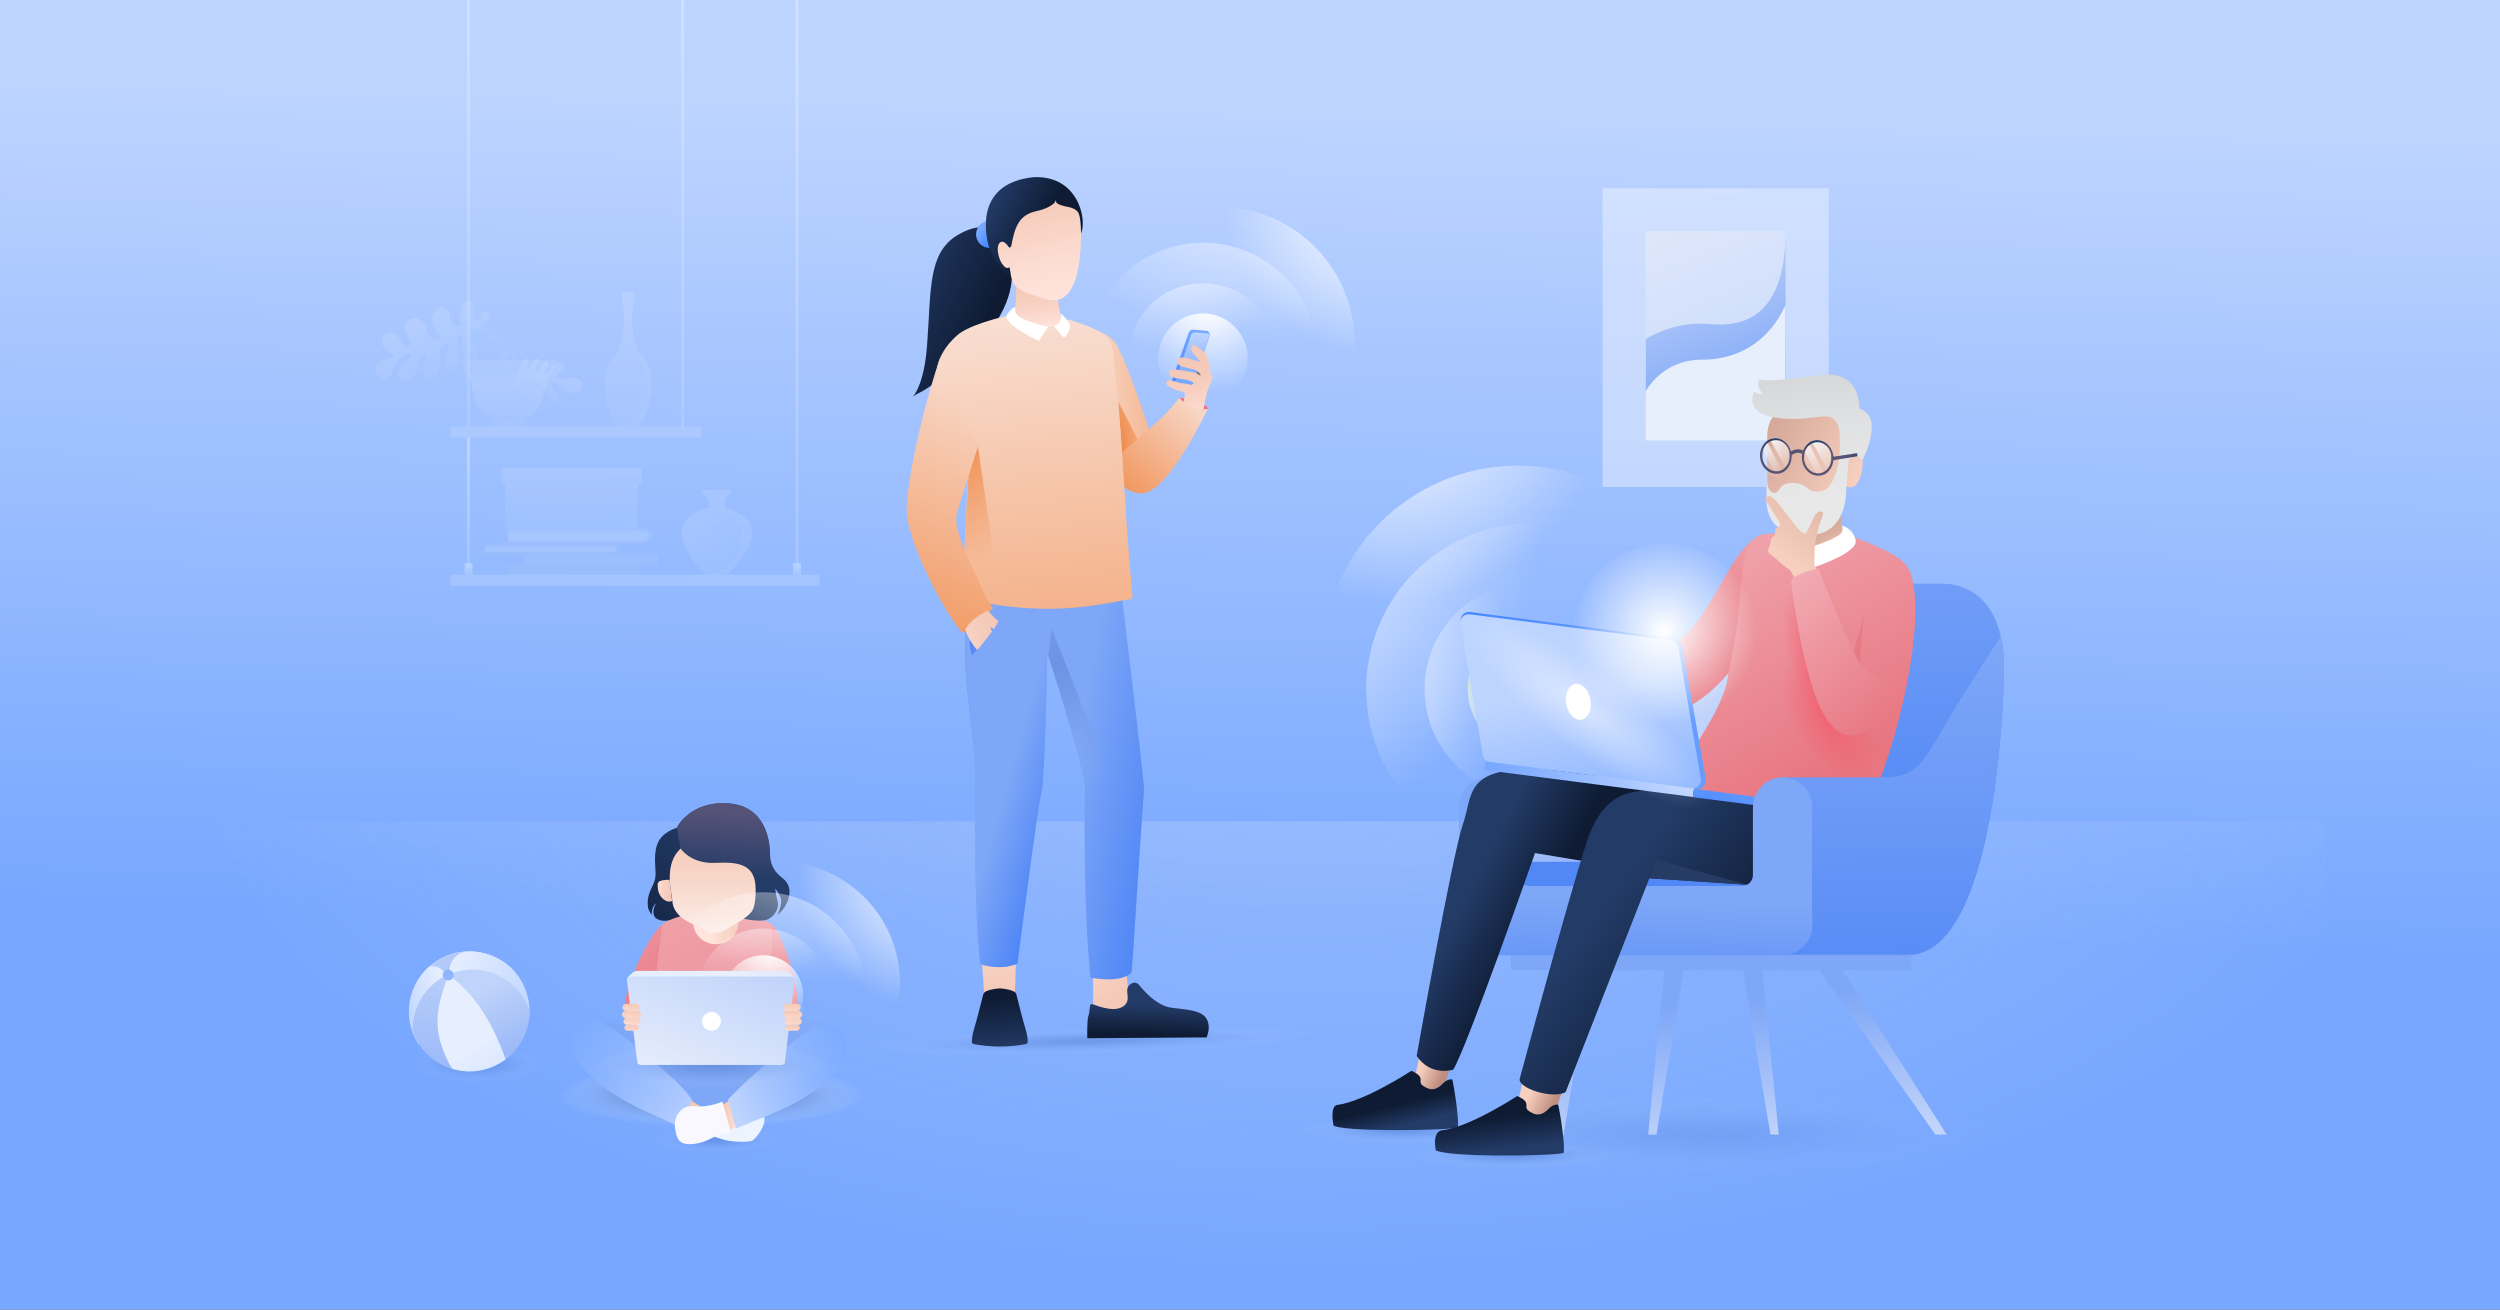 <svg fill="none" height="495" viewBox="0 0 945 495" width="945" xmlns="http://www.w3.org/2000/svg" xmlns:xlink="http://www.w3.org/1999/xlink"><rect x="0" y="0" width="945" height="495" fill="#333333" stroke="none"/><linearGradient id="lg1"><stop offset="0" stop-color="#77a7ff"/><stop offset="1" stop-color="#bdd4ff"/></linearGradient><linearGradient id="paint0_linear_249_7007" gradientUnits="userSpaceOnUse" x1="470.105" x2="477.472" xlink:href="#lg1" y1="350.846" y2="41.683"/><linearGradient id="lg2"><stop offset="0" stop-color="#ffffff"/><stop offset=".999" stop-color="#ffffff" stop-opacity="0"/></linearGradient><radialGradient id="paint1_radial_249_7007" cx="0" cy="0" gradientTransform="matrix(20.976 -78.948 78.886 20.959 526.8 146.324)" gradientUnits="userSpaceOnUse" r="1" xlink:href="#lg2"/><radialGradient id="paint2_radial_249_7007" cx="0" cy="0" gradientTransform="matrix(62.118 -116.354 116.295 62.086 451.326 194.865)" gradientUnits="userSpaceOnUse" r="1" xlink:href="#lg2"/><radialGradient id="paint3_radial_249_7007" cx="0" cy="0" gradientTransform="matrix(7.491 -85.099 85.023 7.484 486.288 253.884)" gradientUnits="userSpaceOnUse" r="1" xlink:href="#lg2"/><radialGradient id="paint4_radial_249_7007" cx="0" cy="0" gradientTransform="matrix(4.178 -47.464 47.422 4.174 551.917 249.047)" gradientUnits="userSpaceOnUse" r="1"><stop offset=".001" stop-color="#d9e9de"/><stop offset="1" stop-color="#ffffff" stop-opacity="0"/></radialGradient><radialGradient id="paint5_radial_249_7007" cx="0" cy="0" gradientTransform="matrix(3.844 -43.667 43.628 3.84 541.006 226.584)" gradientUnits="userSpaceOnUse" r="1"><stop offset="0" stop-color="#27ae56"/><stop offset=".999" stop-color="#d9e9de" stop-opacity="0"/></radialGradient><linearGradient id="lg3"><stop offset="0" stop-color="#ffffff"/><stop offset="1" stop-color="#ffffff" stop-opacity="0"/></linearGradient><radialGradient id="paint6_radial_249_7007" cx="0" cy="0" gradientTransform="matrix(56.813 -2.638 2.64 56.864 519.467 76.676)" gradientUnits="userSpaceOnUse" r="1" xlink:href="#lg3"/><radialGradient id="paint7_radial_249_7007" cx="0" cy="0" gradientTransform="matrix(90.282 16.869 -16.883 90.359 471.324 36.751)" gradientUnits="userSpaceOnUse" r="1" xlink:href="#lg2"/><radialGradient id="paint8_radial_249_7007" cx="0" cy="0" gradientTransform="matrix(58.069 -12.895 12.905 58.117 439.63 72.408)" gradientUnits="userSpaceOnUse" r="1" xlink:href="#lg3"/><linearGradient id="lg4"><stop offset=".001" stop-color="#ffffff"/><stop offset="1" stop-color="#ffffff" stop-opacity="0"/></linearGradient><radialGradient id="paint9_radial_249_7007" cx="0" cy="0" gradientTransform="matrix(32.388 -7.192 7.198 32.415 456.628 115.041)" gradientUnits="userSpaceOnUse" r="1" xlink:href="#lg4"/><linearGradient id="paint10_linear_249_7007" gradientUnits="userSpaceOnUse" x1="624.585" x2="638.255" y1="13.761" y2="78.739"><stop offset="0" stop-color="#ffffff"/><stop offset="1" stop-color="#e7efff"/></linearGradient><linearGradient id="lg5"><stop offset="0" stop-color="#c0d3fa"/><stop offset="1" stop-color="#e7eefc"/></linearGradient><linearGradient id="paint11_linear_249_7007" gradientUnits="userSpaceOnUse" x1="675.29" x2="616.204" xlink:href="#lg5" y1="191.158" y2="49.791"/><linearGradient id="lg6"><stop offset="0" stop-color="#7fa7f7"/><stop offset="1" stop-color="#c0d3fa"/></linearGradient><linearGradient id="paint12_linear_249_7007" gradientUnits="userSpaceOnUse" x1="659.321" x2="638.95" xlink:href="#lg6" y1="147.949" y2="93.677"/><linearGradient id="paint13_linear_249_7007" gradientUnits="userSpaceOnUse" x1="689.934" x2="662.063" xlink:href="#lg5" y1="369.061" y2="215.911"/><linearGradient id="lg7"><stop offset="0" stop-color="#bdd4ff"/><stop offset="1" stop-color="#edf3ff"/></linearGradient><linearGradient id="paint14_linear_249_7007" gradientUnits="userSpaceOnUse" x1="258.097" x2="258.097" xlink:href="#lg7" y1="161.867" y2="0"/><linearGradient id="paint15_linear_249_7007" gradientUnits="userSpaceOnUse" x1="177.108" x2="177.108" xlink:href="#lg7" y1="217.268" y2="212.931"/><linearGradient id="paint16_linear_249_7007" gradientUnits="userSpaceOnUse" x1="177.107" x2="177.107" xlink:href="#lg7" y1="161.867" y2="0"/><linearGradient id="paint17_linear_249_7007" gradientUnits="userSpaceOnUse" x1="177.107" x2="177.107" xlink:href="#lg7" y1="214.409" y2="165.416"/><linearGradient id="paint18_linear_249_7007" gradientUnits="userSpaceOnUse" x1="301.236" x2="301.236" xlink:href="#lg7" y1="217.268" y2="212.931"/><linearGradient id="paint19_linear_249_7007" gradientUnits="userSpaceOnUse" x1="301.235" x2="301.235" xlink:href="#lg7" y1="214.409" y2="0"/><linearGradient id="paint20_linear_249_7007" gradientUnits="userSpaceOnUse" x1="192.325" x2="192.325" xlink:href="#lg7" y1="160.191" y2="141.748"/><linearGradient id="paint21_linear_249_7007" gradientUnits="userSpaceOnUse" x1="170.22" x2="157.155" xlink:href="#lg7" y1="141.788" y2="119.178"/><linearGradient id="paint22_linear_249_7007" gradientUnits="userSpaceOnUse" x1="204.589" x2="210.37" xlink:href="#lg7" y1="152.391" y2="136.522"/><linearGradient id="paint23_linear_249_7007" gradientUnits="userSpaceOnUse" x1="281.665" x2="260.07" xlink:href="#lg7" y1="209.779" y2="191.676"/><linearGradient id="paint24_linear_249_7007" gradientUnits="userSpaceOnUse" x1="237.432" x2="237.432" xlink:href="#lg7" y1="161.275" y2="110.31"/><linearGradient id="paint25_linear_249_7007" gradientUnits="userSpaceOnUse" x1="216.042" x2="216.042" y1="199.862" y2="183.194"><stop offset=".34" stop-color="#c9dcff"/><stop offset="1" stop-color="#e0ebff"/></linearGradient><linearGradient id="paint26_linear_249_7007" gradientUnits="userSpaceOnUse" x1="216.042" x2="216.042" y1="183.194" y2="177.04"><stop offset="0" stop-color="#d4e3ff"/><stop offset="1" stop-color="#edf3ff"/></linearGradient><radialGradient id="paint27_radial_249_7007" cx="0" cy="0" gradientTransform="matrix(-431.47 2.786 -1.329 -205.806 494.91 279.128)" gradientUnits="userSpaceOnUse" r="1"><stop offset="0" stop-color="#c0d3fa" stop-opacity=".7"/><stop offset=".287" stop-color="#c4d6fa" stop-opacity=".494"/><stop offset=".584" stop-color="#d1defb" stop-opacity=".281"/><stop offset=".884" stop-color="#e5edfc" stop-opacity=".066"/><stop offset=".976" stop-color="#edf2fd" stop-opacity="0"/></radialGradient><linearGradient id="lg8"><stop offset="0" stop-color="#bf8e80"/><stop offset=".994" stop-color="#f6cfbe"/></linearGradient><linearGradient id="paint28_linear_249_7007" gradientUnits="userSpaceOnUse" x1="684.703" x2="694.988" xlink:href="#lg8" y1="191.927" y2="212.408"/><linearGradient id="paint29_linear_249_7007" gradientUnits="userSpaceOnUse" x1="666.706" x2="707.088" y1="174.069" y2="174.069"><stop offset=".006" stop-color="#f6f8fd"/><stop offset="1" stop-color="#dcddde"/></linearGradient><linearGradient id="paint30_linear_249_7007" gradientUnits="userSpaceOnUse" x1="645.946" x2="702.203" xlink:href="#lg8" y1="149.619" y2="181.358"/><linearGradient id="paint31_linear_249_7007" gradientUnits="userSpaceOnUse" x1="680.656" x2="689.789" y1="128.351" y2="189.534"><stop offset="0" stop-color="#d0d1d3"/><stop offset=".546" stop-color="#e0e1e2"/><stop offset=".998" stop-color="#e8e8e9"/></linearGradient><linearGradient id="lg9"><stop offset="0" stop-color="#305eb2" stop-opacity=".3"/><stop offset=".102" stop-color="#3461b3" stop-opacity=".255"/><stop offset=".198" stop-color="#3f6ab8" stop-opacity=".213"/><stop offset=".291" stop-color="#5279bf" stop-opacity=".172"/><stop offset=".383" stop-color="#6d8dc9" stop-opacity=".132"/><stop offset=".474" stop-color="#8fa8d5" stop-opacity=".092"/><stop offset=".564" stop-color="#b9c9e5" stop-opacity=".053"/><stop offset=".652" stop-color="#ebeff7" stop-opacity=".014"/><stop offset=".685" stop-color="#ffffff" stop-opacity="0"/></linearGradient><radialGradient id="paint32_radial_249_7007" cx="0" cy="0" gradientTransform="matrix(-166.784 0 0 -21.223 643.982 428.845)" gradientUnits="userSpaceOnUse" r="1" xlink:href="#lg9"/><radialGradient id="paint33_radial_249_7007" cx="0" cy="0" gradientTransform="matrix(-126.463 3.404 -.187 -6.931 410.919 393.54)" gradientUnits="userSpaceOnUse" r="1" xlink:href="#lg9"/><linearGradient id="paint34_linear_249_7007" gradientUnits="userSpaceOnUse" x1="628.501" x2="632.771" xlink:href="#lg6" y1="380.993" y2="432.906"/><linearGradient id="paint35_linear_249_7007" gradientUnits="userSpaceOnUse" x1="593.362" x2="597.632" xlink:href="#lg6" y1="381.228" y2="433.141"/><linearGradient id="paint36_linear_249_7007" gradientUnits="userSpaceOnUse" x1="647.357" x2="648.34" xlink:href="#lg6" y1="377.668" y2="409.093"/><linearGradient id="lg10"><stop offset="0" stop-color="#5288f6"/><stop offset=".999" stop-color="#7fa7f7"/></linearGradient><linearGradient id="paint37_linear_249_7007" gradientUnits="userSpaceOnUse" x1="660.081" x2="660.081" xlink:href="#lg10" y1="316.016" y2="175.683"/><linearGradient id="paint38_linear_249_7007" gradientUnits="userSpaceOnUse" x1="628.433" x2="616.068" xlink:href="#lg6" y1="332.247" y2="288.799"/><linearGradient id="paint39_linear_249_7007" gradientUnits="userSpaceOnUse" x1="709.434" x2="713.704" xlink:href="#lg6" y1="374.335" y2="426.248"/><linearGradient id="paint40_linear_249_7007" gradientUnits="userSpaceOnUse" x1="663.965" x2="668.236" xlink:href="#lg6" y1="378.076" y2="429.989"/><linearGradient id="paint41_linear_249_7007" gradientUnits="userSpaceOnUse" x1="708.02" x2="706.74" xlink:href="#lg6" y1="382.765" y2="306.08"/><linearGradient id="paint42_linear_249_7007" gradientUnits="userSpaceOnUse" x1="616.101" x2="617.807" xlink:href="#lg10" y1="386.208" y2="339.771"/><linearGradient id="paint43_linear_249_7007" gradientUnits="userSpaceOnUse" x1="616.82" x2="618.526" xlink:href="#lg10" y1="386.234" y2="339.797"/><radialGradient id="paint44_radial_249_7007" cx="0" cy="0" gradientTransform="matrix(-54.814 0 0 -6.975 571.168 436.691)" gradientUnits="userSpaceOnUse" r="1" xlink:href="#lg9"/><radialGradient id="paint45_radial_249_7007" cx="0" cy="0" gradientTransform="matrix(-54.814 0 0 -6.975 529.599 427.22)" gradientUnits="userSpaceOnUse" r="1" xlink:href="#lg9"/><linearGradient id="lg11"><stop offset="0" stop-color="#f7f7f7"/><stop offset="1" stop-color="#f7f7f7" stop-opacity="0"/></linearGradient><radialGradient id="paint46_radial_249_7007" cx="0" cy="0" gradientTransform="matrix(-27.912 17.478 -17.485 -27.923 657.519 171.507)" gradientUnits="userSpaceOnUse" r="1" xlink:href="#lg11"/><radialGradient id="paint47_radial_249_7007" cx="0" cy="0" gradientTransform="matrix(-27.912 17.478 -17.485 -27.923 641.855 173.327)" gradientUnits="userSpaceOnUse" r="1" xlink:href="#lg11"/><radialGradient id="paint48_radial_249_7007" cx="0" cy="0" gradientTransform="matrix(13.943 -3.853 3.856 13.954 685.156 166.075)" gradientUnits="userSpaceOnUse" r="1" xlink:href="#lg11"/><radialGradient id="paint49_radial_249_7007" cx="0" cy="0" gradientTransform="matrix(13.943 -3.853 3.856 13.954 685.155 166.075)" gradientUnits="userSpaceOnUse" r="1" xlink:href="#lg11"/><linearGradient id="lg12"><stop offset=".002" stop-color="#555475"/><stop offset="1" stop-color="#273c64"/></linearGradient><linearGradient id="paint50_linear_249_7007" gradientUnits="userSpaceOnUse" x1="686.525" x2="685.953" xlink:href="#lg12" y1="169.957" y2="166.556"/><radialGradient id="paint51_radial_249_7007" cx="0" cy="0" gradientTransform="matrix(13.943 -3.853 3.856 13.954 669.351 165.346)" gradientUnits="userSpaceOnUse" r="1" xlink:href="#lg11"/><radialGradient id="paint52_radial_249_7007" cx="0" cy="0" gradientTransform="matrix(13.943 -3.853 3.856 13.954 669.352 165.346)" gradientUnits="userSpaceOnUse" r="1" xlink:href="#lg11"/><linearGradient id="paint53_linear_249_7007" gradientUnits="userSpaceOnUse" x1="670.72" x2="670.149" xlink:href="#lg12" y1="169.228" y2="165.826"/><linearGradient id="paint54_linear_249_7007" gradientUnits="userSpaceOnUse" x1="678.64" x2="678.068" xlink:href="#lg12" y1="168.37" y2="164.968"/><linearGradient id="paint55_linear_249_7007" gradientUnits="userSpaceOnUse" x1="697.263" x2="698.484" xlink:href="#lg12" y1="172.815" y2="175.126"/><linearGradient id="paint56_linear_249_7007" gradientUnits="userSpaceOnUse" x1="587.464" x2="578.406" xlink:href="#lg8" y1="416.866" y2="412.793"/><linearGradient id="paint57_linear_249_7007" gradientUnits="userSpaceOnUse" x1="548.039" x2="540.37" xlink:href="#lg8" y1="400.314" y2="396.866"/><linearGradient id="lg13"><stop offset="0" stop-color="#e77681"/><stop offset="1" stop-color="#f2acb4"/></linearGradient><linearGradient id="paint58_linear_249_7007" gradientUnits="userSpaceOnUse" x1="631.597" x2="619.979" xlink:href="#lg13" y1="253.381" y2="194.592"/><linearGradient id="paint59_linear_249_7007" gradientUnits="userSpaceOnUse" x1="626.863" x2="655.129" xlink:href="#lg13" y1="252.833" y2="232.474"/><linearGradient id="paint60_linear_249_7007" gradientUnits="userSpaceOnUse" x1="695.036" x2="638.377" xlink:href="#lg13" y1="290.898" y2="193.254"/><linearGradient id="lg14"><stop offset="0" stop-color="#c0d3fa"/><stop offset="1" stop-color="#ffffff"/></linearGradient><linearGradient id="paint61_linear_249_7007" gradientUnits="userSpaceOnUse" x1="681.937" x2="680.435" xlink:href="#lg14" y1="193.985" y2="203.869"/><linearGradient id="paint62_linear_249_7007" gradientUnits="userSpaceOnUse" x1="709.898" x2="698.468" xlink:href="#lg14" y1="191.256" y2="201.266"/><linearGradient id="paint63_linear_249_7007" gradientUnits="userSpaceOnUse" x1="715.418" x2="672.199" xlink:href="#lg8" y1="155.174" y2="209.101"/><linearGradient id="paint64_linear_249_7007" gradientUnits="userSpaceOnUse" x1="707.808" x2="642.307" xlink:href="#lg13" y1="244.053" y2="229.478"/><linearGradient id="lg15"><stop offset="0" stop-color="#0e1b33"/><stop offset="1" stop-color="#233b67"/></linearGradient><linearGradient id="paint65_linear_249_7007" gradientUnits="userSpaceOnUse" x1="580.707" x2="555.459" xlink:href="#lg15" y1="348.835" y2="336.029"/><linearGradient id="paint66_linear_249_7007" gradientUnits="userSpaceOnUse" x1="526.724" x2="528.77" xlink:href="#lg15" y1="417.662" y2="425.983"/><linearGradient id="paint67_linear_249_7007" gradientUnits="userSpaceOnUse" x1="653.812" x2="608.046" xlink:href="#lg15" y1="373.479" y2="340.144"/><linearGradient id="paint68_linear_249_7007" gradientUnits="userSpaceOnUse" x1="565.539" x2="567.146" xlink:href="#lg15" y1="422.488" y2="434.752"/><linearGradient id="lg16"><stop offset="0" stop-color="#4687ff"/><stop offset=".999" stop-color="#77a7ff"/></linearGradient><linearGradient id="paint69_linear_249_7007" gradientUnits="userSpaceOnUse" x1="574.318" x2="657.072" xlink:href="#lg16" y1="275.44" y2="239.86"/><linearGradient id="paint70_linear_249_7007" gradientUnits="userSpaceOnUse" x1="608.853" x2="596.737" xlink:href="#lg1" y1="325.258" y2="261.526"/><linearGradient id="paint71_linear_249_7007" gradientUnits="userSpaceOnUse" x1="561.35" x2="640.123" xlink:href="#lg1" y1="289.408" y2="299.614"/><linearGradient id="paint72_linear_249_7007" gradientUnits="userSpaceOnUse" x1="646.474" x2="662.218" xlink:href="#lg16" y1="311.804" y2="282.432"/><linearGradient id="paint73_linear_249_7007" gradientUnits="userSpaceOnUse" x1="716.894" x2="714.523" xlink:href="#lg10" y1="382.617" y2="240.478"/><linearGradient id="paint74_linear_249_7007" gradientUnits="userSpaceOnUse" x1="660.247" x2="661.953" xlink:href="#lg10" y1="387.829" y2="341.393"/><linearGradient id="paint75_linear_249_7007" gradientUnits="userSpaceOnUse" x1="660.242" x2="661.948" xlink:href="#lg10" y1="387.829" y2="341.392"/><linearGradient id="lg17"><stop offset="0" stop-color="#f64f64"/><stop offset="1" stop-color="#f65166" stop-opacity="0"/></linearGradient><radialGradient id="paint76_radial_249_7007" cx="0" cy="0" gradientTransform="matrix(-13.242 -22.956 12.18 -7.026 691.431 270.806)" gradientUnits="userSpaceOnUse" r="1" xlink:href="#lg17"/><radialGradient id="paint77_radial_249_7007" cx="0" cy="0" gradientTransform="matrix(-6.669 -25.654 10.089 -2.623 686.086 247.316)" gradientUnits="userSpaceOnUse" r="1" xlink:href="#lg17"/><linearGradient id="paint78_linear_249_7007" gradientUnits="userSpaceOnUse" x1="714.916" x2="671.246" xlink:href="#lg13" y1="274.818" y2="222.332"/><linearGradient id="lg18"><stop offset="0" stop-color="#ffffff"/><stop offset=".141" stop-color="#ffffff" stop-opacity=".859"/><stop offset="1" stop-color="#ffffff" stop-opacity="0"/></linearGradient><radialGradient id="paint79_radial_249_7007" cx="0" cy="0" gradientTransform="matrix(-9.235 12.049 -45.659 -34.998 599.892 268.743)" gradientUnits="userSpaceOnUse" r="1" xlink:href="#lg18"/><radialGradient id="paint80_radial_249_7007" cx="0" cy="0" gradientTransform="matrix(-35.201 0 0 -35.233 629.109 238.636)" gradientUnits="userSpaceOnUse" r="1" xlink:href="#lg18"/><linearGradient id="lg19"><stop offset="0" stop-color="#305eb2"/><stop offset=".102" stop-color="#3461b3" stop-opacity=".851"/><stop offset=".198" stop-color="#3f6ab8" stop-opacity=".711"/><stop offset=".291" stop-color="#5279bf" stop-opacity=".575"/><stop offset=".383" stop-color="#6d8dc9" stop-opacity=".44"/><stop offset=".474" stop-color="#8fa8d5" stop-opacity=".308"/><stop offset=".564" stop-color="#b9c9e5" stop-opacity=".176"/><stop offset=".652" stop-color="#ebeff7" stop-opacity=".048"/><stop offset=".685" stop-color="#ffffff" stop-opacity="0"/></linearGradient><radialGradient id="paint81_radial_249_7007" cx="0" cy="0" gradientTransform="matrix(84.872 0 0 17.583 268.746 414.055)" gradientUnits="userSpaceOnUse" r="1" xlink:href="#lg19"/><radialGradient id="paint82_radial_249_7007" cx="0" cy="0" gradientTransform="matrix(33.794 0 0 7.001 270.767 430.881)" gradientUnits="userSpaceOnUse" r="1" xlink:href="#lg19"/><linearGradient id="paint83_linear_249_7007" gradientUnits="userSpaceOnUse" x1="226.68" x2="273.406" xlink:href="#lg15" y1="365.838" y2="320.11"/><linearGradient id="paint84_linear_249_7007" gradientUnits="userSpaceOnUse" x1="330.856" x2="232.199" xlink:href="#lg13" y1="479.148" y2="304.053"/><linearGradient id="lg20"><stop offset="0" stop-color="#f4c7b5"/><stop offset=".314" stop-color="#f5cab9"/><stop offset=".647" stop-color="#f9d4c6"/><stop offset=".987" stop-color="#ffe3db"/><stop offset="1" stop-color="#ffe4dc"/></linearGradient><linearGradient id="paint85_linear_249_7007" gradientUnits="userSpaceOnUse" x1="282.714" x2="268.231" xlink:href="#lg20" y1="348.145" y2="349.444"/><linearGradient id="paint86_linear_249_7007" gradientUnits="userSpaceOnUse" x1="270.472" x2="270.472" y1="301.423" y2="375.451"><stop offset="0" stop-color="#f4c7b5"/><stop offset=".185" stop-color="#f5cab9"/><stop offset=".381" stop-color="#f7d4c6"/><stop offset=".582" stop-color="#fae4db"/><stop offset=".784" stop-color="#fefaf9"/><stop offset=".823" stop-color="#ffffff"/></linearGradient><linearGradient id="paint87_linear_249_7007" gradientUnits="userSpaceOnUse" x1="276.4" x2="278.435" y1="339.467" y2="302.923"><stop offset=".202" stop-color="#233b67"/><stop offset=".895" stop-color="#565378"/></linearGradient><linearGradient id="paint88_linear_249_7007" gradientUnits="userSpaceOnUse" x1="255.734" x2="247.221" xlink:href="#lg20" y1="337.067" y2="335.706"/><linearGradient id="paint89_linear_249_7007" gradientUnits="userSpaceOnUse" x1="255.831" x2="215.669" xlink:href="#lg13" y1="388.333" y2="317.055"/><linearGradient id="paint90_linear_249_7007" gradientUnits="userSpaceOnUse" x1="281.047" x2="330.488" xlink:href="#lg13" y1="387.217" y2="322.042"/><linearGradient id="paint91_linear_249_7007" gradientUnits="userSpaceOnUse" x1="289.448" x2="474.465" xlink:href="#lg6" y1="405.927" y2="423.012"/><linearGradient id="lg21"><stop offset="0" stop-color="#edf3ff"/><stop offset=".216" stop-color="#f0f4ff"/><stop offset=".998" stop-color="#f8f8fe"/></linearGradient><linearGradient id="paint92_linear_249_7007" gradientUnits="userSpaceOnUse" x1="272.79" x2="256.126" xlink:href="#lg21" y1="421.677" y2="407.989"/><linearGradient id="paint93_linear_249_7007" gradientUnits="userSpaceOnUse" x1="271.375" x2="278.876" xlink:href="#lg20" y1="421.055" y2="421.748"/><linearGradient id="paint94_linear_249_7007" gradientUnits="userSpaceOnUse" x1="258.277" x2="255.935" xlink:href="#lg20" y1="420.868" y2="456.644"/><radialGradient id="paint95_radial_249_7007" cx="0" cy="0" gradientTransform="matrix(50.537 3.45 -3.453 50.582 351.863 330.768)" gradientUnits="userSpaceOnUse" r="1" xlink:href="#lg2"/><radialGradient id="paint96_radial_249_7007" cx="0" cy="0" gradientTransform="matrix(78.165 24.111 -24.129 78.223 313.305 290.352)" gradientUnits="userSpaceOnUse" r="1" xlink:href="#lg2"/><radialGradient id="paint97_radial_249_7007" cx="0" cy="0" gradientTransform="matrix(52.686 -5.498 5.503 52.733 281.566 318.786)" gradientUnits="userSpaceOnUse" r="1" xlink:href="#lg2"/><radialGradient id="paint98_radial_249_7007" cx="0" cy="0" gradientTransform="matrix(29.386 -3.067 3.069 29.412 292.273 358.235)" gradientUnits="userSpaceOnUse" r="1" xlink:href="#lg4"/><linearGradient id="paint99_linear_249_7007" gradientUnits="userSpaceOnUse" x1="153.876" x2="265.154" y1="344.045" y2="425.566"><stop offset=".12" stop-color="#bdd4ff"/><stop offset=".445" stop-color="#77a7ff"/><stop offset=".563" stop-color="#7dabff"/><stop offset=".716" stop-color="#8db5ff"/><stop offset=".888" stop-color="#a8c6ff"/><stop offset="1" stop-color="#bdd4ff"/></linearGradient><linearGradient id="paint100_linear_249_7007" gradientUnits="userSpaceOnUse" x1="287.632" x2="272.193" xlink:href="#lg21" y1="442.498" y2="429.817"/><linearGradient id="paint101_linear_249_7007" gradientUnits="userSpaceOnUse" x1="331.075" x2="276.375" y1="389.727" y2="416.094"><stop offset="0" stop-color="#77a7ff"/><stop offset=".212" stop-color="#7dabff"/><stop offset=".488" stop-color="#8db5ff"/><stop offset=".798" stop-color="#a8c6ff"/><stop offset="1" stop-color="#bdd4ff"/></linearGradient><radialGradient id="paint102_radial_249_7007" cx="0" cy="0" gradientTransform="matrix(44.635 0 0 8.306 269.045 402.716)" gradientUnits="userSpaceOnUse" r="1"><stop offset="0" stop-color="#305eb2" stop-opacity=".3"/><stop offset=".149" stop-color="#3461b3" stop-opacity=".255"/><stop offset=".289" stop-color="#3f6ab8" stop-opacity=".213"/><stop offset=".425" stop-color="#5279bf" stop-opacity=".172"/><stop offset=".56" stop-color="#6d8dc9" stop-opacity=".132"/><stop offset=".692" stop-color="#8fa8d5" stop-opacity=".092"/><stop offset=".824" stop-color="#b9c9e5" stop-opacity=".053"/><stop offset=".952" stop-color="#ebeff7" stop-opacity=".014"/><stop offset="1" stop-color="#ffffff" stop-opacity="0"/></radialGradient><linearGradient id="paint103_linear_249_7007" gradientUnits="userSpaceOnUse" x1="290.435" x2="271.275" xlink:href="#lg5" y1="319.097" y2="363.256"/><linearGradient id="paint104_linear_249_7007" gradientUnits="userSpaceOnUse" x1="277.547" x2="255.776" xlink:href="#lg5" y1="361.161" y2="411.333"/><linearGradient id="lg22"><stop offset="0" stop-color="#f4c7b5"/><stop offset=".261" stop-color="#f5cab9"/><stop offset=".538" stop-color="#f9d4c6"/><stop offset=".82" stop-color="#ffe3db"/><stop offset=".832" stop-color="#ffe4dc"/></linearGradient><linearGradient id="paint105_linear_249_7007" gradientUnits="userSpaceOnUse" x1="299.602" x2="299.181" xlink:href="#lg22" y1="377.857" y2="384.726"/><linearGradient id="paint106_linear_249_7007" gradientUnits="userSpaceOnUse" x1="300.055" x2="299.579" xlink:href="#lg22" y1="381.853" y2="389.623"/><linearGradient id="paint107_linear_249_7007" gradientUnits="userSpaceOnUse" x1="299.766" x2="299.432" xlink:href="#lg22" y1="386.311" y2="391.749"/><linearGradient id="paint108_linear_249_7007" gradientUnits="userSpaceOnUse" x1="299.747" x2="299.483" xlink:href="#lg22" y1="380.642" y2="387.221"/><linearGradient id="paint109_linear_249_7007" gradientUnits="userSpaceOnUse" x1="238.723" x2="238.302" xlink:href="#lg22" y1="377.857" y2="384.726"/><linearGradient id="paint110_linear_249_7007" gradientUnits="userSpaceOnUse" x1="239.177" x2="238.701" xlink:href="#lg22" y1="381.853" y2="389.623"/><linearGradient id="paint111_linear_249_7007" gradientUnits="userSpaceOnUse" x1="238.888" x2="238.555" xlink:href="#lg22" y1="386.311" y2="391.749"/><linearGradient id="paint112_linear_249_7007" gradientUnits="userSpaceOnUse" x1="238.869" x2="238.605" xlink:href="#lg22" y1="380.642" y2="387.221"/><linearGradient id="lg23"><stop offset="0" stop-color="#ef833e"/><stop offset=".999" stop-color="#f9e2d9"/></linearGradient><linearGradient id="paint113_linear_249_7007" gradientUnits="userSpaceOnUse" x1="473.959" x2="404.817" xlink:href="#lg23" y1="148.118" y2="148.118"/><radialGradient id="paint114_radial_249_7007" cx="0" cy="0" gradientTransform="matrix(-1.691 0 0 -1.693 450.252 153.938)" gradientUnits="userSpaceOnUse" r="1"><stop offset="0" stop-color="#ffd3d7"/><stop offset="1" stop-color="#f76e80"/></radialGradient><linearGradient id="paint115_linear_249_7007" gradientUnits="userSpaceOnUse" x1="450.65" x2="449.555" xlink:href="#lg16" y1="143.311" y2="126.349"/><linearGradient id="paint116_linear_249_7007" gradientUnits="userSpaceOnUse" x1="451.135" x2="450.039" xlink:href="#lg1" y1="143.279" y2="126.318"/><linearGradient id="paint117_linear_249_7007" gradientUnits="userSpaceOnUse" x1="447.519" x2="452.915" xlink:href="#lg20" y1="134.678" y2="159.757"/><linearGradient id="paint118_linear_249_7007" gradientUnits="userSpaceOnUse" x1="450.089" x2="464.985" xlink:href="#lg20" y1="120.923" y2="177.993"/><linearGradient id="paint119_linear_249_7007" gradientUnits="userSpaceOnUse" x1="377.633" x2="377.633" xlink:href="#lg20" y1="387.356" y2="344.452"/><linearGradient id="paint120_linear_249_7007" gradientUnits="userSpaceOnUse" x1="426.574" x2="408.492" xlink:href="#lg20" y1="382.753" y2="355.14"/><linearGradient id="paint121_linear_249_7007" gradientUnits="userSpaceOnUse" x1="433.884" x2="434.184" xlink:href="#lg15" y1="391.017" y2="379.955"/><linearGradient id="paint122_linear_249_7007" gradientUnits="userSpaceOnUse" x1="371.44" x2="336.928" xlink:href="#lg15" y1="123.601" y2="108.227"/><linearGradient id="paint123_linear_249_7007" gradientUnits="userSpaceOnUse" x1="375.821" x2="371.322" xlink:href="#lg16" y1="90.109" y2="86.29"/><radialGradient id="paint124_radial_249_7007" cx="0" cy="0" gradientTransform="matrix(15.367 .01 -.01 14.823 381.234 91.976)" gradientUnits="userSpaceOnUse" r="1"><stop offset="0" stop-color="#e8e8e9"/><stop offset="1" stop-color="#d0d1d3"/></radialGradient><linearGradient id="paint125_linear_249_7007" gradientUnits="userSpaceOnUse" x1="390.182" x2="392.639" xlink:href="#lg20" y1="103.111" y2="124.32"/><linearGradient id="paint126_linear_249_7007" gradientUnits="userSpaceOnUse" x1="389.118" x2="398.318" y1="73.235" y2="113.521"><stop offset="0" stop-color="#f4c7b5"/><stop offset=".632" stop-color="#fcdcd1"/><stop offset="1" stop-color="#ffe4dc"/></linearGradient><linearGradient id="paint127_linear_249_7007" gradientUnits="userSpaceOnUse" x1="392.785" x2="373.511" xlink:href="#lg15" y1="87.832" y2="78.092"/><linearGradient id="paint128_linear_249_7007" gradientUnits="userSpaceOnUse" x1="347.85" x2="386.861" xlink:href="#lg16" y1="264.912" y2="298.512"/><linearGradient id="paint129_linear_249_7007" gradientUnits="userSpaceOnUse" x1="402.803" x2="382.637" xlink:href="#lg10" y1="294.125" y2="288.305"/><linearGradient id="lg24"><stop offset="0" stop-color="#ef833e"/><stop offset="1" stop-color="#ef833e" stop-opacity="0"/></linearGradient><radialGradient id="paint130_radial_249_7007" cx="0" cy="0" gradientTransform="matrix(-13.474 0 0 -52.43 422.453 171.034)" gradientUnits="userSpaceOnUse" r="1" xlink:href="#lg24"/><linearGradient id="paint131_linear_249_7007" gradientUnits="userSpaceOnUse" x1="363.816" x2="402.828" xlink:href="#lg16" y1="246.374" y2="279.975"/><linearGradient id="paint132_linear_249_7007" gradientUnits="userSpaceOnUse" x1="438.454" x2="404.661" xlink:href="#lg10" y1="300.1" y2="294.248"/><linearGradient id="paint133_linear_249_7007" gradientUnits="userSpaceOnUse" x1="377.056" x2="378.103" xlink:href="#lg15" y1="377.172" y2="397.502"/><linearGradient id="paint134_linear_249_7007" gradientUnits="userSpaceOnUse" x1="414.522" x2="487.76" y1="192.746" y2="112.368"><stop offset="0" stop-color="#ef833e"/><stop offset=".568" stop-color="#f9e2d9"/></linearGradient><linearGradient id="paint135_linear_249_7007" gradientUnits="userSpaceOnUse" x1="404.984" x2="385.388" xlink:href="#lg23" y1="353.529" y2="109.414"/><linearGradient id="lg25"><stop offset="0" stop-color="#bdd4ff"/><stop offset="1" stop-color="#ffffff"/></linearGradient><linearGradient id="paint136_linear_249_7007" gradientUnits="userSpaceOnUse" x1="374.358" x2="382.894" xlink:href="#lg25" y1="110.415" y2="117.641"/><linearGradient id="paint137_linear_249_7007" gradientUnits="userSpaceOnUse" x1="399.731" x2="401.025" xlink:href="#lg25" y1="113.549" y2="121.195"/><radialGradient id="paint138_radial_249_7007" cx="0" cy="0" gradientTransform="matrix(-39.722 0 0 -51.634 360.497 162.133)" gradientUnits="userSpaceOnUse" r="1" xlink:href="#lg24"/><linearGradient id="paint139_linear_249_7007" gradientUnits="userSpaceOnUse" x1="366.618" x2="377.633" xlink:href="#lg10" y1="241.106" y2="241.106"/><linearGradient id="paint140_linear_249_7007" gradientUnits="userSpaceOnUse" x1="363.848" x2="393.003" xlink:href="#lg23" y1="234.226" y2="234.226"/><linearGradient id="paint141_linear_249_7007" gradientUnits="userSpaceOnUse" x1="378.74" x2="355.338" xlink:href="#lg20" y1="231.702" y2="244.814"/><linearGradient id="paint142_linear_249_7007" gradientUnits="userSpaceOnUse" x1="334.373" x2="382.525" xlink:href="#lg23" y1="272.684" y2="132.561"/><radialGradient id="paint143_radial_249_7007" cx="0" cy="0" gradientTransform="matrix(50.493 0 0 50.539 399.342 250.734)" gradientUnits="userSpaceOnUse" r="1"><stop offset="0" stop-color="#385fab" stop-opacity=".3"/><stop offset=".152" stop-color="#3c62ad" stop-opacity=".255"/><stop offset=".294" stop-color="#476bb1" stop-opacity=".212"/><stop offset=".433" stop-color="#5a7ab9" stop-opacity=".17"/><stop offset=".57" stop-color="#7590c5" stop-opacity=".129"/><stop offset=".705" stop-color="#97acd3" stop-opacity=".088"/><stop offset=".839" stop-color="#c1cee5" stop-opacity=".048"/><stop offset=".97" stop-color="#f2f5fa" stop-opacity=".01"/><stop offset="1" stop-color="#ffffff" stop-opacity="0"/></radialGradient><radialGradient id="paint144_radial_249_7007" cx="0" cy="0" gradientTransform="matrix(36.372 0 0 10.364 180.34 402.187)" gradientUnits="userSpaceOnUse" r="1" xlink:href="#lg9"/><linearGradient id="paint145_linear_249_7007" gradientUnits="userSpaceOnUse" x1="228.959" x2="150.034" xlink:href="#lg6" y1="464.799" y2="337.686"/><linearGradient id="paint146_linear_249_7007" gradientUnits="userSpaceOnUse" x1="134.883" x2="214.425" y1="385.697" y2="367.699"><stop offset=".21" stop-color="#bdd4ff"/><stop offset=".426" stop-color="#e7efff"/></linearGradient><linearGradient id="paint147_linear_249_7007" gradientUnits="userSpaceOnUse" x1="204.989" x2="165.263" y1="379.295" y2="358.245"><stop offset="0" stop-color="#bdd4ff"/><stop offset=".87" stop-color="#e7efff"/></linearGradient><linearGradient id="paint148_linear_249_7007" gradientUnits="userSpaceOnUse" x1="202.085" x2="182.278" xlink:href="#lg6" y1="414.919" y2="374.174"/><linearGradient id="paint149_linear_249_7007" gradientUnits="userSpaceOnUse" x1="173.537" x2="153.728" xlink:href="#lg6" y1="405.874" y2="365.127"/><linearGradient id="paint150_linear_249_7007" gradientUnits="userSpaceOnUse" x1="179.111" x2="159.312" xlink:href="#lg6" y1="403.151" y2="362.417"/><linearGradient id="paint151_linear_249_7007" gradientUnits="userSpaceOnUse" x1="180.993" x2="161.184" xlink:href="#lg6" y1="402.249" y2="361.503"/><linearGradient id="paint152_linear_249_7007" gradientUnits="userSpaceOnUse" x1="180.071" x2="160.262" xlink:href="#lg6" y1="402.698" y2="361.951"/><linearGradient id="paint153_linear_249_7007" gradientUnits="userSpaceOnUse" x1="162.803" x2="167.509" xlink:href="#lg6" y1="409.034" y2="330.583"/><linearGradient id="paint154_linear_249_7007" gradientUnits="userSpaceOnUse" x1="160.215" x2="164.921" xlink:href="#lg6" y1="408.88" y2="330.427"/><linearGradient id="paint155_linear_249_7007" gradientUnits="userSpaceOnUse" x1="157.325" x2="162.031" xlink:href="#lg6" y1="408.707" y2="330.253"/><linearGradient id="paint156_linear_249_7007" gradientUnits="userSpaceOnUse" x1="162.019" x2="166.725" xlink:href="#lg6" y1="408.988" y2="330.535"/><linearGradient id="paint157_linear_249_7007" gradientUnits="userSpaceOnUse" x1="158.226" x2="162.932" xlink:href="#lg6" y1="408.76" y2="330.308"/><linearGradient id="paint158_linear_249_7007" gradientUnits="userSpaceOnUse" x1="176.388" x2="156.582" xlink:href="#lg6" y1="404.486" y2="363.74"/><linearGradient id="paint159_linear_249_7007" gradientUnits="userSpaceOnUse" x1="169.605" x2="174.311" xlink:href="#lg6" y1="437.976" y2="359.523"/><linearGradient id="paint160_linear_249_7007" gradientUnits="userSpaceOnUse" x1="246.492" x2="168.265" y1="505.116" y2="379.127"><stop offset=".57" stop-color="#bdd4ff"/><stop offset=".87" stop-color="#e7efff"/></linearGradient><linearGradient id="paint161_linear_249_7007" gradientUnits="userSpaceOnUse" x1="179.422" x2="126.25" y1="350.388" y2="446.979"><stop offset="0" stop-color="#77a7ff"/><stop offset=".596" stop-color="#bdd4ff"/></linearGradient><clipPath id="clip0_249_7007"><path d="M0 0H945V495H0Z"/></clipPath><g clip-path="url(#clip0_249_7007)"><path d="M946.89-1.261H-1.812V497.443H946.89V-1.261Z" fill="url(#paint0_linear_249_7007)"/><path d="M573.772 323.721C614.524 323.721 647.561 290.654 647.561 249.865 647.561 209.075 614.524 176.009 573.772 176.009 533.02 176.009 499.983 209.075 499.983 249.865 499.983 290.654 533.02 323.721 573.772 323.721Z" fill="url(#paint1_radial_249_7007)"/><path d="M579.049 323.169C613.625 323.169 641.655 295.113 641.655 260.506 641.655 225.898 613.625 197.842 579.049 197.842 544.472 197.842 516.442 225.898 516.442 260.506 516.442 295.113 544.472 323.169 579.049 323.169Z" fill="url(#paint2_radial_249_7007)"/><path d="M579.048 301.099C601.447 301.099 619.605 282.924 619.605 260.506 619.605 238.087 601.447 219.912 579.048 219.912 556.65 219.912 538.492 238.087 538.492 260.506 538.492 282.924 556.65 301.099 579.048 301.099Z" fill="url(#paint3_radial_249_7007)"/><path d="M579.048 284.783C592.444 284.783 603.303 273.913 603.303 260.506 603.303 247.098 592.444 236.229 579.048 236.229 565.652 236.229 554.793 247.098 554.793 260.506 554.793 273.913 565.652 284.783 579.048 284.783Z" fill="url(#paint4_radial_249_7007)"/><path d="M579.048 284.783C592.444 284.783 603.303 273.913 603.303 260.506 603.303 247.098 592.444 236.229 579.048 236.229 565.652 236.229 554.793 247.098 554.793 260.506 554.793 273.913 565.652 284.783 579.048 284.783Z" fill="url(#paint5_radial_249_7007)"/><path d="M460.608 181.132C489.009 181.132 512.032 158.088 512.032 129.661 512.032 101.235 489.009 78.191 460.608 78.191 432.208 78.191 409.185 101.235 409.185 129.661 409.185 158.088 432.208 181.132 460.608 181.132Z" fill="url(#paint6_radial_249_7007)"/><path d="M454.702 179.083C478.797 179.083 498.329 159.532 498.329 135.415 498.329 111.299 478.797 91.748 454.702 91.748 430.607 91.748 411.074 111.299 411.074 135.415 411.074 159.532 430.607 179.083 454.702 179.083Z" fill="url(#paint7_radial_249_7007)"/><path d="M454.702 163.712C470.316 163.712 482.973 151.043 482.973 135.415 482.973 119.787 470.316 107.118 454.702 107.118 439.088 107.118 426.431 119.787 426.431 135.415 426.431 151.043 439.088 163.712 454.702 163.712Z" fill="url(#paint8_radial_249_7007)"/><path d="M454.702 152.362C464.053 152.362 471.633 144.775 471.633 135.415 471.633 126.056 464.053 118.469 454.702 118.469 445.351 118.469 437.771 126.056 437.771 135.415 437.771 144.775 445.351 152.362 454.702 152.362Z" fill="url(#paint9_radial_249_7007)"/><path d="M691.268 71.176H605.745V184.048H691.268V71.176Z" fill="url(#paint10_linear_249_7007)" opacity=".52"/><path d="M674.887 166.55H622.046V144.953 87.334H674.887V166.55Z" fill="url(#paint11_linear_249_7007)"/><path d="M622.046 128.164C622.046 128.164 632.677 121.228 646.065 122.489 655.515 123.356 674.966 123.04 674.966 87.255V150.707H622.125V128.164H622.046Z" fill="url(#paint12_linear_249_7007)"/><path d="M622.046 147.948C622.046 147.948 628.188 135.967 643.151 135.967 663.075 135.967 671.895 122.331 674.887 115.237V166.471H622.046V147.948 147.948Z" fill="url(#paint13_linear_249_7007)"/><path d="M258.064 161.9C257.749 161.9 257.434 161.663 257.434 161.269V0H258.615V161.269C258.694 161.584 258.457 161.9 258.064 161.9Z" fill="url(#paint14_linear_249_7007)" opacity=".4"/><path d="M178.605 212.897H175.612V217.232H178.605V212.897Z" fill="url(#paint15_linear_249_7007)" opacity=".4"/><path d="M309.645 217.232H170.179V221.41H309.645V217.232Z" fill="#bdd4ff" opacity=".4"/><path d="M177.109 161.9C176.794 161.9 176.479 161.663 176.479 161.269V0H177.66V161.269C177.66 161.584 177.424 161.9 177.109 161.9Z" fill="url(#paint16_linear_249_7007)" opacity=".4"/><path d="M265.151 161.269H170.179V165.447H265.151V161.269Z" fill="#bdd4ff" opacity=".4"/><path d="M177.66 165.447H176.479V214.474H177.66V165.447Z" fill="url(#paint17_linear_249_7007)" opacity=".4"/><path d="M302.715 212.897H299.723V217.232H302.715V212.897Z" fill="url(#paint18_linear_249_7007)" opacity=".4"/><path d="M301.848 0H300.667V214.395H301.848V0Z" fill="url(#paint19_linear_249_7007)" opacity=".4"/><g opacity=".4"><path d="M198.765 159.141H185.456V161.348H198.765V159.141Z" fill="#bdd4ff" opacity=".4"/><path d="M192.071 138.017C191.834 138.017 191.598 137.859 191.519 137.623 187.739 126.272 181.124 123.829 178.447 123.356 178.132 123.277 177.895 122.962 177.974 122.646 178.053 122.331 178.368 122.095 178.683 122.173 181.597 122.725 188.684 125.248 192.622 137.228 192.701 137.544 192.543 137.859 192.228 137.938 192.228 137.938 192.149 138.017 192.071 138.017Z" fill="#bdd4ff" opacity=".4"/><path d="M208.924 141.721H175.691L174.589 136.046H210.105L208.924 141.721Z" fill="#d4e1fc" opacity=".4"/><path d="M192.464 160.165H192.228C186.164 160.165 180.809 155.988 179.313 150.076L177.266 141.721H207.348L205.301 150.076C203.883 155.988 198.528 160.165 192.464 160.165Z" fill="url(#paint20_linear_249_7007)" opacity=".4"/><g fill="#bdd4ff"><g opacity=".4"><path d="M176.872 136.913C177.66 139.83 181.597 139.357 182.149 137.071 182.227 136.756 182.227 136.361 182.227 136.046H176.715C176.794 136.361 176.794 136.677 176.872 136.913Z" opacity=".4"/><path d="M175.14 138.963C175.376 138.096 175.376 137.071 175.297 136.046H174.51L175.14 138.963Z" opacity=".4"/></g><path d="M205.616 148.894C205.38 148.657 205.222 148.421 204.986 148.185 203.254 146.687 204.908 145.189 206.246 146.45L207.428 141.721H205.853C205.538 142.194 205.144 142.431 204.671 142.273 204.356 142.194 204.199 141.958 204.278 141.721H197.82C197.662 142.194 197.584 142.588 197.505 142.904 197.111 144.559 197.111 148.263 199.237 150.707 201.364 153.15 203.805 150.943 201.127 147.79 199.395 145.741 202.151 144.953 203.175 146.923 204.199 148.815 203.175 150.628 204.514 152.441 204.908 151.653 205.222 150.865 205.38 149.997L205.616 148.894Z" opacity=".4"/><path d="M177.266 141.721H205.852 207.427L205.379 150.076C205.222 150.786 204.986 151.495 204.671 152.204 201.599 142.588 180.337 143.928 177.896 143.928L177.266 141.721Z" opacity=".4"/><path d="M196.324 141.879C193.016 141.879 189.315 139.514 188.842 136.125 188.606 134.312 189.472 132.893 190.969 132.499 192.465 132.105 194.67 132.972 195.772 135.81 195.772 135.889 195.851 135.967 195.851 136.046H194.591C193.725 134.076 192.307 133.366 191.284 133.682 190.417 133.918 189.945 134.785 190.102 135.967 190.496 138.884 193.961 140.854 196.796 140.618 197.111 140.618 197.426 140.854 197.426 141.17 197.426 141.485 197.19 141.8 196.875 141.8 196.639 141.879 196.481 141.879 196.324 141.879Z" opacity=".4"/></g><path d="M182.857 123.041C182.857 123.041 185.377 122.174 184.983 119.888 184.59 117.602 182.542 116.498 181.991 118.705 181.518 120.912 180.967 121.149 180.337 121.07 179.707 120.991 178.605 119.888 179.077 117.523 180.022 113.267 174.746 112.006 174.116 116.656 173.486 121.306 175.455 123.041 173.092 123.435 170.73 123.75 170.1 120.912 169.942 119.415 169.548 115.71 164.508 114.764 163.563 119.651 162.618 124.538 167.658 126.903 166.241 127.849 163.8 129.425 161.831 127.376 161.201 124.381 160.492 120.991 156.633 118.311 153.562 121.701 151.278 124.223 156.161 129.031 154.98 130.607 153.72 132.184 151.908 129.898 150.727 127.612 149.546 125.326 145.608 125.169 144.663 127.691 143.088 132.184 148.837 133.524 148.837 134.627 148.758 135.81 143.955 135.337 142.695 137.938 141.435 140.539 142.852 143.849 145.53 143.298 148.758 142.588 148.758 138.174 149.861 136.756 151.751 134.391 154.113 132.972 154.822 134.076 155.452 135.179 154.507 135.888 152.145 137.701 149.782 139.514 149.703 144.007 153.72 143.849 157.263 143.692 157.421 139.751 157.815 138.411 158.13 137.071 159.468 133.603 160.492 133.918 161.516 134.233 160.413 137.465 160.177 139.041 159.626 141.879 161.437 143.849 163.957 142.904 166.477 141.958 166.162 135.731 166.162 133.918 166.083 132.026 168.21 129.504 169.155 130.056 170.1 130.686 169.785 132.893 168.682 134.47 167.58 136.046 168.21 140.066 171.123 139.672 174.037 139.357 173.801 134.706 173.328 132.263 172.777 129.819 172.856 126.351 174.037 126.509 175.218 126.745 174.588 132.972 175.218 135.258 176.006 138.174 179.943 137.701 180.495 135.416 181.125 132.42 177.817 127.77 178.211 126.509 178.211 125.09 179.865 122.962 182.857 123.041Z" fill="url(#paint21_linear_249_7007)" opacity=".4"/><path d="M199.395 135.652C200.655 135.652 198.765 138.963 199.395 139.12 200.655 139.436 201.285 135.1 203.647 135.652 205.301 136.046 200.812 140.066 202.623 140.539 204.435 141.012 204.592 136.756 206.561 136.598 208.53 136.44 205.222 141.248 206.561 141.091 207.9 140.933 208.057 137.859 210.498 137.15 212.94 136.44 214.515 139.199 212.152 140.539 209.79 141.879 209.553 143.14 212.31 143.061 215.066 142.983 217.586 142.273 219.397 143.928 221.208 145.662 220.185 148.815 216.326 148.421 212.467 148.027 209.317 144.165 208.687 144.638 207.506 145.584 212.073 149.288 210.971 151.022 209.238 153.623 206.325 149.525 205.143 146.135 203.962 142.746 200.891 144.559 203.017 146.451 206.561 149.682 205.931 154.885 202.702 151.101 201.048 149.131 202.151 147.318 201.127 145.268 200.103 143.298 197.347 144.086 199.08 146.135 201.757 149.288 199.316 151.574 197.19 149.052 195.063 146.53 195.063 142.904 195.457 141.248 195.772 139.436 197.032 135.573 199.395 135.652Z" fill="url(#paint22_linear_249_7007)" opacity=".4"/></g><g opacity=".4"><path d="M248.692 209.823H198.213V213.528H248.692V209.823Z" fill="#bdd4ff" opacity=".4"/><path d="M241.841 213.528H191.362V217.232H241.841V213.528Z" fill="#adc5f1" opacity=".4"/><path d="M232.233 208.641C232.863 208.641 233.336 208.168 233.336 207.616 233.336 207.064 232.863 206.592 232.233 206.592H182.306V205.488H232.627C233.808 205.488 234.753 206.434 234.753 207.616V207.695C234.753 208.877 233.808 209.823 232.627 209.823H182.306V208.641H232.233Z" fill="#adc5f1" opacity=".4"/><path d="M243.258 204.463C244.282 204.463 245.069 203.675 245.069 202.65 245.069 201.626 244.282 200.837 243.258 200.837H190.968V199.813H243.573C245.069 199.813 246.329 201.074 246.329 202.572V202.65C246.329 204.148 245.069 205.409 243.573 205.409H190.968V204.384H243.258V204.463Z" fill="#bdd4ff" opacity=".4"/><g fill="#f6f9fe"><path d="M192.071 204.463H243.337C244.282 204.463 245.07 203.675 245.07 202.65 245.07 201.626 244.282 200.837 243.337 200.837H191.992V204.463H192.071Z" opacity=".4"/><path d="M183.251 206.513H232.233C232.785 206.513 233.257 206.986 233.257 207.537 233.257 208.089 232.785 208.562 232.233 208.562H183.251V206.513Z" opacity=".4"/></g></g><g opacity=".4"><path d="M284.129 201.231C284.129 196.817 279.877 193.113 274.207 192.088 273.734 190.512 273.419 188.384 274.994 187.359 275.861 186.807 276.333 186.019 276.333 185.152H265.466C265.466 186.019 265.938 186.728 266.804 187.359 268.379 188.541 268.143 190.591 267.671 192.088 261.922 193.113 257.669 196.817 257.669 201.231 257.669 201.231 256.252 206.197 266.568 217.232H275.309C286.019 205.567 284.129 201.231 284.129 201.231Z" fill="url(#paint23_linear_249_7007)" opacity=".4"/><g fill="#bdd4ff"><path d="M283.893 199.419C283.342 196.66 279.955 193.192 274.207 192.167 273.734 190.591 273.419 188.462 274.994 187.438 275.86 186.886 276.333 186.098 276.333 185.231H272.789C272.789 186.098 272.317 186.807 271.45 187.438 269.875 188.541 270.112 190.591 270.663 192.167 276.333 193.192 280.585 196.896 280.585 201.31 280.585 201.31 281.688 214.789 267.119 217.311H275.23C285.783 205.646 284.444 202.02 283.893 199.419Z" opacity=".4"/><path d="M271.136 192.088C269.561 191.615 265.072 192.403 263.104 193.665 266.884 192.482 279.798 190.906 280.743 202.177 281.295 193.271 271.136 192.088 271.136 192.088Z" opacity=".4"/></g></g><g opacity=".4"><path d="M243.022 134.864C238.297 129.346 238.376 120.676 239.951 110.744 240.03 110.587 240.03 110.429 240.03 110.271H234.753C234.753 110.429 234.753 110.666 234.832 110.823 236.565 120.597 236.407 129.74 231.761 134.864 230.028 136.992 228.532 140.145 228.532 144.874 228.532 152.126 230.58 158.353 233.572 161.269H241.211C244.203 158.353 246.251 152.126 246.251 144.874 246.251 140.224 244.833 136.992 243.022 134.864Z" fill="url(#paint24_linear_249_7007)" opacity=".4"/><path d="M243.022 134.864C238.297 129.346 238.376 120.676 239.951 110.744 240.03 110.587 240.029 110.429 240.029 110.271H238.297C238.297 110.429 238.297 110.587 238.218 110.744 236.643 120.676 237.116 128.873 241.289 134.864 244.676 139.751 246.172 155.988 235.698 161.269H241.211C244.203 158.353 246.251 152.126 246.251 144.874 246.251 140.224 244.833 136.992 243.022 134.864Z" fill="#bdd4ff" opacity=".4"/></g><g opacity=".4"><path d="M241.054 183.182H191.048V199.813H241.054V183.182Z" fill="url(#paint25_linear_249_7007)" opacity=".4"/><path d="M242.708 177.033H189.473V183.182H242.708V177.033Z" fill="url(#paint26_linear_249_7007)" opacity=".4"/><path d="M241.054 183.182H191.048V184.679H241.054V183.182Z" fill="#bdd4ff" opacity=".4"/><g fill="#adc5f1"><path d="M227.745 191.537H205.144C204.514 191.537 203.963 190.985 203.963 190.354 203.963 189.724 204.514 189.172 205.144 189.172H227.745C228.375 189.172 228.927 189.724 228.927 190.354 228.927 190.985 228.375 191.537 227.745 191.537Z" opacity=".4"/><path d="M227.745 195.005H205.144C204.514 195.005 203.963 194.453 203.963 193.822 203.963 193.192 204.514 192.64 205.144 192.64H227.745C228.375 192.64 228.927 193.192 228.927 193.822 228.927 194.453 228.375 195.005 227.745 195.005Z" opacity=".4"/></g></g><path d="M57.802 310.479H879.086V489.404H57.802V310.479Z" fill="url(#paint27_radial_249_7007)" opacity=".54"/><path d="M697.095 202.572C697.095 202.572 693.866 189.487 696.622 181.29 698.906 174.432 674.572 195.162 674.572 195.162 674.572 195.162 674.178 199.655 673.391 203.754 673.155 204.936 673.863 206.119 675.045 206.513 677.565 207.301 682.211 208.168 687.881 207.064 693.393 206.04 697.095 202.572 697.095 202.572Z" fill="url(#paint28_linear_249_7007)"/><path d="M698.513 173.25C699.221 173.408 700.009 173.408 700.639 173.092 703.08 171.831 703.553 175.693 703.631 176.797 703.71 176.482 703.71 176.245 703.789 176.009 704.813 170.57 700.56 170.255 698.513 173.25Z" fill="url(#paint29_linear_249_7007)"/><path d="M677.407 152.362C671.895 153.86 668.114 158.747 668.036 164.422 667.878 172.225 667.878 182.63 668.508 186.886 669.532 194.138 689.141 195.793 692.212 191.379 695.283 186.965 695.992 180.817 697.173 183.26 697.646 184.206 702.528 186.413 703.867 177.506 704.891 171.043 701.583 172.304 701.504 171.831 701.426 171.358 691.661 148.5 691.661 148.5L677.407 152.362Z" fill="url(#paint30_linear_249_7007)"/><path d="M702.765 154.411C702.765 154.411 703.71 139.751 688.275 141.8 672.84 143.849 666.461 144.165 664.965 143.376 664.965 143.376 663.626 146.214 666.225 148.579 666.225 148.579 665.28 149.682 662.996 148.027 662.996 148.027 659.137 156.067 670.871 157.801 682.605 159.614 689.141 156.303 692.212 157.801 695.284 159.298 695.756 163.161 695.362 171.2 695.126 176.087 693.709 180.896 691.267 184.048 689.535 186.255 685.125 186.492 683.156 184.442 682.211 183.497 679.927 182.551 677.959 182.551 674.651 182.63 673.47 183.418 672.604 184.994 671.58 186.728 670.241 186.492 669.375 185.704 668.745 185.152 668.351 184.285 668.036 183.26 668.036 183.103 667.8 183.103 667.8 183.26 667.721 184.127 667.721 185.94 667.721 189.093 667.8 194.453 669.926 202.887 684.337 202.256 698.827 201.704 697.882 184.521 697.882 184.521L698.749 174.196C698.749 173.486 700.087 172.777 700.796 172.698 701.977 172.54 703.159 172.383 703.867 174.117 703.946 174.117 712.766 157.564 702.765 154.411Z" fill="url(#paint31_linear_249_7007)"/><path d="M644.017 450.072C736.134 450.072 810.81 440.579 810.81 428.869 810.81 417.158 736.134 407.666 644.017 407.666 551.9 407.666 477.225 417.158 477.225 428.869 477.225 440.579 551.9 450.072 644.017 450.072Z" fill="url(#paint32_radial_249_7007)" opacity=".47"/><path d="M284.444 397.024C284.523 400.887 341.223 402.463 411.074 400.571 480.926 398.68 537.468 394.029 537.389 390.246 537.311 386.462 480.611 384.807 410.759 386.699 340.908 388.591 284.366 393.162 284.444 397.024Z" fill="url(#paint33_radial_249_7007)" opacity=".94"/><path d="M629.29 365.417 622.99 428.868H626.14L636.693 365.417H629.29Z" fill="url(#paint34_linear_249_7007)"/><path d="M594.168 365.653 587.868 429.105H591.018L601.492 365.653H594.168Z" fill="url(#paint35_linear_249_7007)"/><path d="M571.803 366.757H721.9C722.215 366.757 722.53 366.442 722.53 366.126V358.244C722.53 357.929 722.215 357.614 721.9 357.614H571.803C571.488 357.614 571.173 357.929 571.173 358.244V366.126C571.173 366.442 571.488 366.757 571.803 366.757Z" fill="url(#paint36_linear_249_7007)"/><path d="M562.747 293.847C562.747 293.847 591.885 293.847 599.996 293.847 608.107 293.847 615.588 285.728 628.11 269.412 640.631 253.175 661.972 220.622 677.25 220.622 692.527 220.622 720.562 220.622 734.107 220.622 747.652 220.622 757.496 231.499 757.496 251.835 757.496 272.171 752.771 361.003 721.271 361.003 689.771 361.003 562.747 361.003 562.747 361.003V293.847 293.847Z" fill="url(#paint37_linear_249_7007)"/><path d="M628.11 269.491C637.008 257.983 650.238 238.357 662.681 227.794 662.681 227.794 636.3 325.77 622.361 325.77 608.501 325.77 562.747 325.77 562.747 325.77V293.926C562.747 293.926 591.885 293.926 599.996 293.926 608.107 293.926 615.51 285.728 628.11 269.491Z" fill="url(#paint38_linear_249_7007)"/><path d="M695.519 365.417 735.839 428.868H731.586L686.777 365.417H695.519Z" fill="url(#paint39_linear_249_7007)"/><path d="M666.067 365.417 672.367 428.868H669.217L658.664 365.417H666.067Z" fill="url(#paint40_linear_249_7007)"/><path d="M741.273 344.687C736.233 354.539 729.697 360.924 721.192 360.924H673.784V344.687H741.273Z" fill="url(#paint41_linear_249_7007)"/><path d="M564.243 293.926C569.834 294.635 573.929 299.759 573.929 305.434V330.814C573.929 333.021 575.741 334.913 578.024 334.913H658.664C660.869 334.913 662.759 333.1 662.759 330.814V305.434C662.759 299.759 666.776 294.635 672.446 293.926 679.218 293.059 685.124 298.34 685.124 305.04V349.81C685.124 355.958 680.084 361.003 673.942 361.003H562.747C556.604 361.003 551.564 355.958 551.564 349.81V305.04C551.564 298.419 557.392 293.059 564.243 293.926Z" fill="url(#paint42_linear_249_7007)"/><path d="M551.564 349.81V344.687H684.967V349.81C684.967 355.958 679.927 361.003 673.784 361.003H562.668C556.526 361.003 551.564 355.958 551.564 349.81Z" fill="url(#paint43_linear_249_7007)"/><path d="M571.173 443.687C601.444 443.687 625.983 440.581 625.983 436.751 625.983 432.92 601.444 429.814 571.173 429.814 540.903 429.814 516.363 432.92 516.363 436.751 516.363 440.581 540.903 443.687 571.173 443.687Z" fill="url(#paint44_radial_249_7007)"/><path d="M529.593 434.149C559.864 434.149 584.403 431.044 584.403 427.213 584.403 423.382 559.864 420.277 529.593 420.277 499.322 420.277 474.783 423.382 474.783 427.213 474.783 431.044 499.322 434.149 529.593 434.149Z" fill="url(#paint45_radial_249_7007)"/><path d="M682.447 174.117C683.313 177.427 686.463 179.555 689.456 178.767 692.448 177.979 694.181 174.669 693.314 171.279 692.448 167.969 689.298 165.84 686.306 166.629 683.313 167.496 681.581 170.806 682.447 174.117Z" fill="url(#paint46_radial_249_7007)"/><path d="M666.776 176.009C667.642 179.319 670.792 181.447 673.785 180.659 676.777 179.871 678.51 176.56 677.643 173.171 676.777 169.861 673.627 167.732 670.635 168.521 667.642 169.309 665.91 172.619 666.776 176.009Z" fill="url(#paint47_radial_249_7007)"/><path d="M689.613 179.24C689.062 179.477 688.511 179.713 687.881 179.713 687.566 179.713 687.251 179.792 686.936 179.713L686.463 178.767 682.211 170.885 681.738 169.939C682.132 168.915 682.841 168.048 683.628 167.417L684.022 168.205 689.22 178.373 689.613 179.24Z" fill="url(#paint48_radial_249_7007)"/><path d="M692.92 171.673C692.999 171.91 692.999 172.146 692.999 172.383 692.999 172.619 693.078 172.856 693.078 173.092 693.156 175.141 692.369 177.033 691.03 178.216L690.636 177.427 685.281 167.496 684.888 166.708C685.36 166.55 685.833 166.392 686.384 166.313 689.376 166.077 692.211 168.363 692.92 171.673Z" fill="url(#paint49_radial_249_7007)"/><path d="M686.306 166.392C685.755 166.471 685.282 166.55 684.81 166.786 684.337 166.944 683.943 167.259 683.55 167.575 682.762 168.205 682.053 169.072 681.66 170.097 681.266 170.964 681.108 171.91 681.108 172.856 681.108 173.171 681.108 173.486 681.187 173.723 681.187 173.959 681.266 174.117 681.266 174.353 681.266 174.353 681.266 174.353 681.266 174.432 681.502 175.614 681.975 176.639 682.683 177.506 683.786 178.846 685.282 179.713 686.936 179.792 687.251 179.792 687.566 179.792 687.881 179.792 688.511 179.713 689.062 179.556 689.613 179.319 690.165 179.083 690.637 178.688 691.031 178.294 692.291 177.033 693.078 175.22 693.078 173.171 693.078 172.934 693.078 172.698 693 172.462 693 172.225 692.921 171.989 692.921 171.752 692.212 168.363 689.377 166.077 686.306 166.392ZM692.212 172.54C692.212 172.698 692.212 172.856 692.212 173.013 692.291 174.747 691.661 176.403 690.558 177.506 690.165 177.9 689.692 178.294 689.141 178.531 688.668 178.767 688.196 178.846 687.723 178.925 687.251 179.004 686.857 178.925 686.385 178.846 684.101 178.452 682.211 176.324 681.896 173.644 681.896 173.565 681.896 173.486 681.896 173.329V173.092C681.896 172.304 681.975 171.595 682.211 170.885 682.526 169.782 683.156 168.836 684.022 168.205 684.416 167.89 684.81 167.653 685.282 167.496 685.676 167.338 686.07 167.259 686.463 167.181 689.062 166.865 691.425 168.757 692.133 171.516 692.133 171.91 692.212 172.225 692.212 172.54Z" fill="url(#paint50_linear_249_7007)"/><path d="M673.784 178.531C673.233 178.767 672.682 179.004 672.052 179.004 671.737 179.004 671.422 179.083 671.107 179.004L670.634 178.058 666.382 170.176 665.909 169.23C666.303 168.205 667.012 167.338 667.799 166.708L668.193 167.496 673.39 177.664 673.784 178.531Z" fill="url(#paint51_radial_249_7007)"/><path d="M677.092 170.964C677.171 171.2 677.171 171.437 677.171 171.673 677.171 171.91 677.25 172.146 677.25 172.383 677.328 174.432 676.541 176.324 675.202 177.506L674.808 176.718 669.453 166.786 669.06 165.998C669.532 165.841 670.005 165.683 670.556 165.604 673.548 165.289 676.383 167.653 677.092 170.964Z" fill="url(#paint52_radial_249_7007)"/><path d="M670.477 165.683C669.926 165.762 669.453 165.841 668.981 166.077 668.508 166.235 668.114 166.55 667.721 166.865 666.933 167.496 666.224 168.363 665.831 169.388 665.437 170.255 665.279 171.201 665.279 172.146 665.279 172.462 665.279 172.777 665.358 173.013 665.358 173.25 665.437 173.408 665.437 173.644 665.437 173.644 665.437 173.644 665.437 173.723 665.673 174.905 666.146 175.93 666.854 176.797 667.957 178.137 669.453 179.004 671.107 179.083 671.422 179.083 671.737 179.083 672.052 179.083 672.682 179.004 673.233 178.846 673.784 178.61 674.336 178.373 674.808 177.979 675.202 177.585 676.462 176.324 677.249 174.511 677.249 172.462 677.249 172.225 677.249 171.989 677.171 171.752 677.171 171.516 677.092 171.279 677.092 171.043 676.383 167.654 673.548 165.289 670.477 165.683ZM676.462 171.752C676.462 171.91 676.462 172.068 676.462 172.225 676.541 173.959 675.911 175.615 674.808 176.718 674.414 177.112 673.942 177.506 673.391 177.743 672.918 177.979 672.446 178.058 671.973 178.137 671.501 178.216 671.107 178.137 670.634 178.058 668.351 177.664 666.461 175.536 666.146 172.856 666.146 172.777 666.146 172.698 666.146 172.541V172.304C666.146 171.516 666.224 170.806 666.461 170.097 666.776 168.994 667.406 168.048 668.272 167.417 668.666 167.102 669.059 166.865 669.532 166.708 669.926 166.55 670.319 166.471 670.713 166.392 673.312 166.077 675.674 167.969 676.383 170.728 676.383 171.122 676.383 171.437 676.462 171.752Z" fill="url(#paint53_linear_249_7007)"/><path d="M681.66 170.333C681.424 170.176 681.109 170.097 680.872 170.018 679.376 169.545 678.037 170.018 677.171 170.491 676.935 170.649 676.699 170.806 676.541 170.885 676.541 171.043 676.62 171.2 676.62 171.358 676.62 171.437 676.62 171.437 676.62 171.516L677.171 172.146C677.171 172.146 677.25 172.068 677.329 171.989 677.88 171.595 679.376 170.649 681.03 171.516H681.109L681.66 170.491V170.333Z" fill="url(#paint54_linear_249_7007)"/><path d="M701.977 171.279 702.134 172.462 693.078 173.959 692.369 173.723C692.369 173.565 692.448 173.407 692.448 173.25 692.448 172.935 692.448 172.619 692.448 172.304L693.235 172.619 701.977 171.279Z" fill="url(#paint55_linear_249_7007)"/><path d="M571.566 427.45C571.566 427.45 578.26 395.921 578.654 393.95 579.048 391.98 594.64 400.571 594.64 400.571L584.088 431.233C584.166 431.233 570.858 433.44 571.566 427.45Z" fill="url(#paint56_linear_249_7007)"/><path d="M534.475 408.611C534.475 408.611 540.145 383.073 540.539 381.103 540.933 379.132 553.375 386.62 553.375 386.62L545.5 412.001C545.5 412.001 533.688 414.681 534.475 408.611Z" fill="url(#paint57_linear_249_7007)"/><path d="M588.341 263.816C588.341 263.816 619.526 257.904 623.936 262.949 628.818 268.466 630.551 268.782 631.181 269.018 634.331 270.279 646.065 264.21 654.963 252.308 665.358 238.514 666.855 201.941 666.855 201.941 666.855 201.941 663.862 201.468 657.956 208.798 654.806 212.661 650.632 220.701 646.222 227.952 638.032 241.352 633.701 242.771 633.701 242.771L597.397 250.653" fill="url(#paint58_linear_249_7007)"/><path d="M638.583 249.549 633.779 242.849C633.779 242.849 635.827 241.667 636.221 241.194 636.614 240.721 638.583 249.549 638.583 249.549Z" fill="url(#paint59_linear_249_7007)"/><path d="M704.024 306.458C702.528 311.188 700.481 318.36 699.851 321.986 699.693 322.853 695.992 322.38 695.126 322.301 689.377 321.75 677.486 318.439 667.012 313.946 643.072 303.621 629.212 298.419 629.212 298.419 629.212 298.419 650.711 270.595 652.916 257.116 654.254 248.761 656.696 239.618 657.483 228.031 657.798 223.065 658.192 220.385 658.901 214.237 659.058 212.661 659.216 211.242 659.531 209.902 660.397 205.882 662.287 203.044 668.272 201.704L680.242 201.231C681.659 203.99 681.502 208.01 684.179 208.325 690.086 209.114 699.772 202.729 699.772 202.729 699.772 202.729 715.679 207.931 720.326 213.37 727.964 222.277 723.554 261.451 708.828 299.68 708.828 299.68 705.206 302.517 704.024 306.458Z" fill="url(#paint60_linear_249_7007)"/><path d="M683.865 206.749 679.219 212.188C679.219 212.188 674.73 208.404 677.092 204.857 679.376 201.31 680.951 200.128 680.951 200.128 680.951 200.128 680.006 203.911 681.424 205.33 682.29 206.355 683.235 206.591 683.865 206.749Z" fill="url(#paint61_linear_249_7007)"/><path d="M683.943 206.828V215.025C683.943 215.025 702.765 209.192 701.426 204.069 700.402 199.655 696.307 198.709 696.307 198.709 696.307 198.709 697.331 200.995 694.811 202.493 690.007 205.409 683.943 206.828 683.943 206.828Z" fill="url(#paint62_linear_249_7007)"/><path d="M685.833 213.449C685.833 213.449 685.833 212.424 685.912 210.848 685.99 209.271 685.833 205.961 686.227 204.621 686.621 203.281 687.329 199.419 687.88 197.842 688.432 196.266 689.534 194.138 688.904 193.586 688.274 193.034 687.014 193.349 686.148 194.61 685.282 195.872 682.919 201.941 682.21 201.783 681.502 201.626 679.927 200.522 676.619 196.029 673.233 191.536 670.477 187.911 669.059 187.595 667.642 187.28 667.169 188.384 667.327 188.856 667.484 189.329 673.154 198 673.076 198.315 672.997 198.552 671.264 199.34 671.028 200.364 670.792 201.389 671.343 202.02 670.477 202.729 669.611 203.438 669.374 203.596 669.296 204.7 669.217 205.803 668.981 206.197 668.666 206.907 668.351 207.616 667.721 208.562 669.296 209.587 670.792 210.611 674.493 214.237 675.911 214.946 677.328 215.656 678.982 220.227 678.982 220.227L687.565 216.996 685.833 213.449Z" fill="url(#paint63_linear_249_7007)"/><path d="M704.576 232.366C704.576 232.366 701.898 243.637 699.851 247.5L702.607 253.805" fill="url(#paint64_linear_249_7007)"/><path d="M607.319 326.952 580.229 322.459C580.229 322.459 554.163 396.946 549.28 404.355 549.28 404.355 540.854 407.035 535.499 399.153 535.499 399.153 549.044 322.774 552.982 311.582 556.998 300.074 552.982 288.96 585.584 291.009 609.997 292.507 638.346 302.99 638.346 302.99L607.319 326.952Z" fill="url(#paint65_linear_249_7007)"/><path d="M549.044 408.296C549.044 408.138 548.887 407.981 548.651 407.981 548.099 407.981 546.839 408.138 545.658 409.321 544.162 410.897 542.114 412.631 539.279 411.212 536.444 409.794 537.074 409.321 536.996 407.981 536.917 406.641 535.814 405.853 533.531 404.749 533.531 404.749 515.733 416.415 505.417 417.676 505.417 417.676 502.661 417.676 504.078 425.479 504.078 425.479 506.126 427.528 534.318 427.134 534.318 427.134 550.462 426.898 551.013 426.11 551.564 425.4 550.541 415.705 549.044 408.296Z" fill="url(#paint66_linear_249_7007)"/><path d="M679.061 303.936C679.061 303.936 638.19 297.315 629.212 298.418 620.235 299.522 606.926 295.739 599.523 318.991 592.121 342.165 574.481 407.665 574.481 407.665 573.378 411.291 587.081 415.626 591.806 412.789L623.463 331.997 670.477 335.071C685.676 336.332 696.78 333.336 699.772 321.986 699.063 315.208 700.166 308.114 679.061 303.936Z" fill="url(#paint67_linear_249_7007)"/><path d="M589.05 417.833C589.05 417.676 588.892 417.518 588.656 417.518 588.105 417.518 586.845 417.676 585.664 418.858 584.167 420.435 582.12 422.169 579.285 420.75 576.45 419.331 577.08 418.858 577.001 417.518 576.922 416.178 575.82 415.39 573.536 414.286 573.536 414.286 555.738 425.952 545.422 427.213 545.422 427.213 541.249 426.977 542.745 434.859 542.745 434.859 546.131 437.145 574.324 436.751 574.324 436.751 590.467 436.514 591.019 435.726 591.57 434.859 590.625 425.243 589.05 417.833Z" fill="url(#paint68_linear_249_7007)"/><path d="M660.475 334.44 623.463 331.997 625.983 324.981" fill="#273c64"/><path d="M641.89 298.34 563.691 287.305C562.274 287.147 561.171 286.044 560.935 284.704L552.194 234.967C551.8 232.918 553.611 231.026 555.738 231.341L633.149 241.431C634.566 241.588 635.669 242.692 635.905 244.032L644.646 293.768C645.04 295.818 644.016 298.576 641.89 298.34Z" fill="url(#paint69_linear_249_7007)"/><path d="M639.37 297.946 563.219 288.093C561.88 287.935 560.778 286.832 560.542 285.492L552.037 235.834C551.643 233.785 553.454 231.893 555.58 232.208L631.732 242.061C633.07 242.219 634.173 243.322 634.409 244.662L642.914 294.32C643.229 296.448 641.497 298.261 639.37 297.946Z" fill="url(#paint70_linear_249_7007)"/><path d="M639.922 301.256 562.038 291.167C561.565 291.088 561.172 290.694 561.25 290.142L561.408 288.724C561.487 288.251 561.88 287.857 562.432 287.935L640.315 298.025 639.922 301.256Z" fill="url(#paint71_linear_249_7007)"/><path d="M663.232 304.33 639.922 301.335 640.316 298.182 663.626 301.177C664.098 301.256 664.492 301.65 664.413 302.202L664.256 303.621C664.098 304.015 663.704 304.33 663.232 304.33Z" fill="url(#paint72_linear_249_7007)"/><path d="M597.822 272.039C600.348 271.585 601.852 268.194 601.183 264.467 600.513 260.739 597.923 258.086 595.397 258.541 592.872 258.995 591.367 262.386 592.037 266.113 592.707 269.841 595.297 272.494 597.822 272.039Z" fill="#ffffff"/><path d="M711.426 293.847C721.27 293.847 725.286 291.482 732.767 278.24 740.17 265.156 756.077 240.958 756.314 240.563 757.101 243.874 757.495 247.657 757.495 251.756 757.495 272.092 752.77 360.924 721.27 360.924 711.899 360.924 694.18 360.924 673.862 360.924V293.847C673.784 293.847 701.582 293.847 711.426 293.847Z" fill="url(#paint73_linear_249_7007)"/><path d="M672.288 293.926C666.697 294.635 662.602 299.759 662.602 305.434V330.814C662.602 333.021 660.79 334.913 658.507 334.913H647.718C645.592 343.82 642.363 352.333 637.953 360.609 637.953 360.688 637.874 360.845 637.874 360.924H673.784C679.926 360.924 684.966 355.88 684.966 349.732V305.04C684.966 298.419 679.139 293.059 672.288 293.926Z" fill="url(#paint74_linear_249_7007)"/><path d="M644.883 344.687C642.993 350.126 640.709 355.407 638.032 360.609 638.032 360.688 637.953 360.845 637.953 360.924H673.863C680.006 360.924 685.046 355.88 685.046 349.732V344.608H644.883V344.687Z" fill="url(#paint75_linear_249_7007)"/><path d="M678.115 247.894C671.422 251.756 671.894 265.235 679.218 277.925 686.542 290.615 697.882 297.709 704.654 293.847 711.348 289.985 710.875 276.506 703.552 263.816 696.228 251.126 684.888 244.032 678.115 247.894Z" fill="url(#paint76_radial_249_7007)" opacity=".6"/><path d="M679.454 221.646C673.863 223.065 672.366 235.755 676.068 249.943 679.769 264.131 687.25 274.457 692.841 272.959 698.433 271.54 699.929 258.85 696.228 244.662 692.526 230.553 684.966 220.227 679.454 221.646Z" fill="url(#paint77_radial_249_7007)" opacity=".6"/><path d="M703.315 251.677C696.7 239.302 687.408 215.025 687.408 215.025 687.408 215.025 678.588 216.365 677.013 219.597 677.013 219.597 681.974 262.633 691.896 273.668 697.015 279.344 701.819 280.368 712.844 270.91 713.946 269.964 718.356 267.284 719.853 263.343" fill="url(#paint78_linear_249_7007)"/><path d="M589.758 282.497C617.478 303.779 644.49 315.129 650.16 307.798 655.751 300.468 637.875 277.294 610.076 256.013 582.356 234.731 555.345 223.38 549.675 230.711 544.083 237.962 561.96 261.136 589.758 282.497Z" fill="url(#paint79_radial_249_7007)" opacity=".45"/><path d="M629.212 275.718C648.566 275.718 664.255 260.014 664.255 240.642 664.255 221.271 648.566 205.567 629.212 205.567 609.858 205.567 594.168 221.271 594.168 240.642 594.168 260.014 609.858 275.718 629.212 275.718Z" fill="url(#paint80_radial_249_7007)"/><path d="M268.616 431.627C315.501 431.627 353.509 423.758 353.509 414.05 353.509 404.342 315.501 396.473 268.616 396.473 221.731 396.473 183.724 404.342 183.724 414.05 183.724 423.758 221.731 431.627 268.616 431.627Z" fill="url(#paint81_radial_249_7007)"/><path d="M270.664 437.933C289.322 437.933 304.447 434.792 304.447 430.918 304.447 427.044 289.322 423.903 270.664 423.903 252.005 423.903 236.88 427.044 236.88 430.918 236.88 434.792 252.005 437.933 270.664 437.933Z" fill="url(#paint82_radial_249_7007)" opacity=".29"/><path d="M291.06 322.854C290.981 317.967 289.485 304.567 275.073 303.7 260.662 302.833 255.858 312.922 255.858 312.922 255.858 312.922 249.873 314.42 248.298 319.543 246.723 324.666 248.377 329.159 247.59 332.391 246.881 335.465 244.125 337.908 244.991 343.268 245.148 344.057 246.33 345.869 246.33 345.869 246.251 344.608 246.723 342.322 247.983 341.534 246.093 344.687 247.196 346.815 248.377 347.367 248.377 347.367 249.716 347.998 250.267 347.998 255.15 348.549 261.292 344.687 255.701 344.687 256.882 344.214 253.496 340.51 253.26 333.022 253.26 330.972 253.417 328.056 253.968 326.558 254.992 323.642 257.355 320.725 257.355 320.725 257.67 321.198 261.528 326.637 270.585 326.164 279.405 325.691 284.996 326.952 285.626 334.519" fill="url(#paint83_linear_249_7007)"/><path d="M246.251 380.63C246.015 371.25 250.188 349.495 250.188 349.495 250.188 349.495 254.756 345.318 268.143 345.002 281.452 344.766 289.8 347.84 291.847 349.495 295.548 352.648 295.627 359.9 296.572 365.023 297.596 370.383 298.383 373.063 297.517 378.896 296.415 387.014 296.1 392.374 293.58 394.345 280.586 404.828 257.118 404.592 247.432 392.217 246.802 391.271 246.33 383.389 246.251 380.63Z" fill="url(#paint84_linear_249_7007)"/><path d="M262.08 342.244V348.786C262.08 353.279 265.86 356.904 270.585 356.904 275.31 356.904 279.09 353.279 279.09 348.786V342.244H262.08Z" fill="url(#paint85_linear_249_7007)"/><path d="M253.181 333.1 254.126 340.352C254.441 347.603 263.654 349.81 265.859 351.15 268.537 352.884 272.08 353.121 274.679 351.229 278.223 348.628 286.177 346.263 286.885 338.618L287.909 323.799 281.294 321.986H263.261L257.354 320.725C254.441 323.247 252.944 327.267 253.181 333.1Z" fill="url(#paint86_linear_249_7007)"/><path d="M257.276 320.725C257.591 321.198 261.45 326.637 270.506 326.164 279.326 325.691 284.917 326.952 285.547 334.519 285.862 338.46 285.39 343.032 284.13 344.608 283.027 346.027 281.137 347.288 281.137 347.288 281.137 347.288 288.146 348.943 290.823 347.209 293.58 345.475 294.525 342.638 293.895 340.51 293.265 338.381 293.028 335.859 293.028 335.859 293.028 335.859 295.391 338.618 295.312 340.746 295.233 342.953 293.973 345.791 293.973 345.791 293.973 345.791 297.123 343.347 298.147 339.327 298.935 336.174 298.147 333.731 295.706 331.839 293.501 330.105 291.138 327.74 291.06 322.775 290.981 317.888 289.485 304.488 275.073 303.621 260.662 302.754 255.858 312.843 255.858 312.843" fill="url(#paint87_linear_249_7007)"/><path d="M254.047 340.588C251.527 341.613 248.929 338.696 248.692 336.016 248.535 333.652 247.984 332.627 253.102 332.548L254.047 340.588Z" fill="url(#paint88_linear_249_7007)"/><path d="M250.267 349.495C244.597 353.988 233.415 378.423 236.88 383.467 240.345 388.512 247.668 371.171 247.668 371.171L250.267 349.495Z" fill="url(#paint89_linear_249_7007)"/><path d="M291.847 349.495C296.887 354.776 304.605 380.472 300.51 384.965 296.415 389.458 291.532 371.329 291.532 371.329L291.847 349.495Z" fill="url(#paint90_linear_249_7007)"/><path d="M317.126 402.463C316.023 404.434 314.527 406.089 313.11 407.429 305.235 414.917 295.863 420.041 286.571 423.272 278.302 426.189 269.561 425.873 261.135 424.612 255.386 423.745 249.637 421.144 244.046 418.779 238.297 416.336 232.706 413.341 227.351 409.479 223.177 406.404 219.397 402.7 218.846 395.606 218.61 392.847 219.082 389.773 220.578 387.881 222.39 385.674 225.225 385.753 227.666 386.068 241.605 387.803 255.15 394.581 269.246 394.897 277.121 395.054 284.444 392.295 292.004 389.852 297.832 387.96 304.29 385.832 310.353 386.305 315.866 386.778 321.221 395.369 317.126 402.463Z" fill="url(#paint91_linear_249_7007)"/><path d="M265.466 420.75C265.151 421.696 264.206 428.238 264.206 428.238 264.206 428.238 269.404 429.341 272.632 430.524 275.94 431.706 283.027 432.021 284.602 430.997 286.099 429.893 292.084 422.72 286.886 419.804 281.689 416.967 266.805 419.016 266.805 419.016L265.466 420.75Z" fill="url(#paint92_linear_249_7007)"/><path d="M279.169 425.558C278.932 425.637 274.601 427.765 274.601 427.765L272.317 418.149 276.964 415.154C276.964 415.154 279.405 425.479 279.169 425.558Z" fill="url(#paint93_linear_249_7007)"/><path d="M265.781 418.937C264.994 418.306 261.607 416.257 260.82 415.626 259.402 416.099 260.505 417.912 259.009 418.07 255.937 418.385 252.787 417.439 249.716 417.676 248.929 417.755 248.141 417.833 247.354 418.07 246.409 418.306 246.96 413.025 246.724 414.286 246.724 414.444 245.7 419.489 245.779 419.646 248.062 420.671 249.874 422.72 252.157 423.666 255.307 425.006 258.457 426.504 261.686 427.765 263.419 426.898 265.387 426.11 267.277 425.006 268.537 424.297 269.64 423.351 270.585 422.169 268.695 420.671 266.49 419.489 265.781 418.937Z" fill="url(#paint94_linear_249_7007)"/><path d="M294.368 417.518C319.68 417.518 340.2 396.98 340.2 371.644 340.2 346.308 319.68 325.77 294.368 325.77 269.055 325.77 248.535 346.308 248.535 371.644 248.535 396.98 269.055 417.518 294.368 417.518Z" fill="url(#paint95_radial_249_7007)"/><path d="M288.541 414.996C309.982 414.996 327.364 397.598 327.364 376.137 327.364 354.676 309.982 337.278 288.541 337.278 267.099 337.278 249.717 354.676 249.717 376.137 249.717 397.598 267.099 414.996 288.541 414.996Z" fill="url(#paint96_radial_249_7007)"/><path d="M288.54 401.281C302.414 401.281 313.661 390.023 313.661 376.137 313.661 362.25 302.414 350.993 288.54 350.993 274.666 350.993 263.419 362.25 263.419 376.137 263.419 390.023 274.666 401.281 288.54 401.281Z" fill="url(#paint97_radial_249_7007)"/><path d="M288.54 391.192C296.847 391.192 303.582 384.452 303.582 376.137 303.582 367.822 296.847 361.082 288.54 361.082 280.233 361.082 273.499 367.822 273.499 376.137 273.499 384.452 280.233 391.192 288.54 391.192Z" fill="url(#paint98_radial_249_7007)"/><path d="M261.45 415.548 258.221 426.346C256.174 425.479 254.205 424.533 252.157 423.666 242.156 419.489 231.682 414.759 222.941 406.404 220.972 404.513 217.114 401.044 216.247 397.734 214.042 389.221 222.39 383.31 227.824 386.62 236.959 392.059 243.022 397.734 248.614 402.7 258.221 410.267 261.45 415.548 261.45 415.548Z" fill="url(#paint99_linear_249_7007)"/><path d="M273.104 416.415C273.104 416.415 276.412 428.317 276.175 428.159 275.939 428.002 271.057 429.341 270.663 429.341 270.269 429.341 267.119 431.864 262.237 432.415 256.252 433.046 255.779 430.209 255.149 426.346 254.519 422.484 257.275 417.439 262.473 418.149 267.67 418.779 273.104 416.415 273.104 416.415Z" fill="url(#paint100_linear_249_7007)"/><path d="M275.152 415.705 278.224 426.583C280.271 425.795 282.24 424.849 284.287 424.06 294.367 420.119 304.841 415.784 313.661 407.666 315.709 405.774 318.701 402.621 319.567 399.389 321.851 390.955 314.527 384.65 309.015 387.803 299.801 393.005 293.344 398.916 287.044 404.355 280.744 409.715 275.152 415.705 275.152 415.705Z" fill="url(#paint101_linear_249_7007)"/><path d="M269.01 411.055C293.67 411.055 313.661 407.35 313.661 402.779 313.661 398.208 293.67 394.502 269.01 394.502 244.349 394.502 224.358 398.208 224.358 402.779 224.358 407.35 244.349 411.055 269.01 411.055Z" fill="url(#paint102_radial_249_7007)"/><path d="M300.037 369.437 237.194 369.516 239.006 367.782C239.478 367.309 240.266 366.994 241.053 366.994H296.729C297.596 366.994 298.462 367.388 298.934 368.018L300.037 369.437Z" fill="url(#paint103_linear_249_7007)"/><path d="M295.312 402.542H242.313C241.526 402.542 240.896 402.069 240.896 401.439L236.958 370.383C236.879 369.674 237.588 369.122 238.376 369.122H298.934C299.722 369.122 300.431 369.674 300.352 370.383L296.729 401.439C296.808 402.069 296.099 402.542 295.312 402.542Z" fill="url(#paint104_linear_249_7007)"/><path d="M301.297 382.127H297.517C296.809 382.127 296.179 381.575 296.179 380.787 296.179 380.078 296.73 379.447 297.517 379.447H301.297C302.006 379.447 302.636 379.999 302.636 380.787 302.636 381.575 302.006 382.127 301.297 382.127Z" fill="url(#paint105_linear_249_7007)"/><path d="M301.691 387.408H297.911C297.202 387.408 296.572 386.856 296.572 386.068 296.572 385.359 297.124 384.728 297.911 384.728H301.691C302.4 384.728 303.03 385.28 303.03 386.068 303.03 386.778 302.4 387.408 301.691 387.408Z" fill="url(#paint106_linear_249_7007)"/><path d="M301.218 389.615H297.989C297.359 389.615 296.887 389.142 296.887 388.512 296.887 387.881 297.359 387.408 297.989 387.408H301.218C301.848 387.408 302.32 387.881 302.32 388.512 302.32 389.063 301.848 389.615 301.218 389.615Z" fill="url(#paint107_linear_249_7007)"/><path d="M301.927 384.807H297.438C296.73 384.807 296.1 384.255 296.1 383.467 296.1 382.758 296.651 382.127 297.438 382.127H301.927C302.636 382.127 303.266 382.679 303.266 383.467 303.187 384.177 302.636 384.807 301.927 384.807Z" fill="url(#paint108_linear_249_7007)"/><path d="M240.423 382.127H236.643C235.935 382.127 235.305 381.575 235.305 380.787 235.305 380.078 235.856 379.447 236.643 379.447H240.423C241.132 379.447 241.762 379.999 241.762 380.787 241.762 381.575 241.132 382.127 240.423 382.127Z" fill="url(#paint109_linear_249_7007)"/><path d="M240.817 387.408H237.037C236.328 387.408 235.698 386.856 235.698 386.068 235.698 385.359 236.25 384.728 237.037 384.728H240.817C241.526 384.728 242.156 385.28 242.156 386.068 242.156 386.778 241.526 387.408 240.817 387.408Z" fill="url(#paint110_linear_249_7007)"/><path d="M240.345 389.615H237.116C236.486 389.615 236.014 389.142 236.014 388.512 236.014 387.881 236.486 387.408 237.116 387.408H240.345C240.975 387.408 241.447 387.881 241.447 388.512 241.447 389.063 240.975 389.615 240.345 389.615Z" fill="url(#paint111_linear_249_7007)"/><path d="M240.975 384.807H236.486C235.777 384.807 235.147 384.255 235.147 383.467 235.147 382.758 235.699 382.127 236.486 382.127H240.975C241.684 382.127 242.314 382.679 242.314 383.467 242.314 384.177 241.762 384.807 240.975 384.807Z" fill="url(#paint112_linear_249_7007)"/><path d="M268.931 389.615C270.889 389.615 272.475 388.027 272.475 386.068 272.475 384.11 270.889 382.521 268.931 382.521 266.974 382.521 265.388 384.11 265.388 386.068 265.388 388.027 266.974 389.615 268.931 389.615Z" fill="#ffffff"/><path d="M412.65 124.617C412.65 124.617 419.817 125.642 422.494 131.08 425.172 136.519 428.164 143.849 434.307 162.215 437.063 170.491 422.337 171.595 422.337 171.595 422.337 171.595 418.793 134.864 417.454 132.263 416.194 129.662 412.65 124.617 412.65 124.617Z" fill="url(#paint113_linear_249_7007)"/><path d="M445.804 150.392C445.804 150.392 454.466 151.495 456.593 154.175 456.75 154.411 456.75 154.648 456.435 154.727 455.805 155.042 454.388 155.594 453.206 155.436 450.056 155.042 445.568 153.072 445.804 150.865V150.392Z" fill="url(#paint114_radial_249_7007)"/><path d="M452.576 140.302 450.528 146.056C450.528 146.056 452.812 146.293 452.97 146.056 453.127 145.82 456.671 141.406 456.671 141.406L452.576 140.302Z" fill="#957368"/><path d="M444.543 145.662 449.347 146.056C450.056 146.135 450.764 145.662 451.001 144.953L457.143 127.139C457.537 126.036 457.064 125.09 455.804 125.011L451.001 124.617C450.292 124.538 449.583 125.011 449.347 125.72L443.126 143.534C442.732 144.48 443.441 145.584 444.543 145.662Z" fill="url(#paint115_linear_249_7007)"/><path d="M446.591 146.529 449.426 147.396C450.056 147.475 451.001 144.716 451.237 144.086L457.143 126.903C457.301 126.509 456.986 126.036 456.592 126.036L451.788 125.642C451.158 125.563 450.528 125.957 450.292 126.587L444.071 144.48C443.835 145.505 445.646 146.45 446.591 146.529Z" fill="url(#paint116_linear_249_7007)"/><path d="M453.285 155.909C453.521 155.83 455.017 155.594 455.175 153.544 455.332 151.495 456.356 147.396 457.301 145.347 458.246 143.376 458.876 142.509 457.301 140.696 457.301 140.696 456.828 137.622 453.993 136.834 451.158 136.046 449.032 135.415 448.717 135.337 448.402 135.258 445.725 134.864 445.252 135.652 444.78 136.44 444.701 138.017 447.142 138.647 449.583 139.278 451.71 139.672 452.182 139.987 452.655 140.302 453.678 141.091 453.915 141.721L453.521 141.958C453.521 141.958 452.34 140.933 450.843 140.696 449.347 140.46 445.095 139.751 445.016 139.751 444.858 139.751 441.866 139.278 441.866 140.775 441.866 142.273 442.575 142.588 444.937 142.982 447.3 143.376 449.82 143.771 450.45 144.165 451.08 144.559 451.158 144.874 451.158 144.874L450.45 145.505C450.45 145.505 447.221 144.795 446.748 144.874 446.276 144.953 443.126 143.692 441.945 143.771 440.763 143.849 440.448 145.11 441.472 145.82 442.496 146.529 444.307 147.396 445.803 147.79 447.221 148.185 447.693 148.185 447.693 148.185 447.693 148.185 448.008 149.288 447.851 149.84 447.693 150.392 447.142 152.677 447.142 152.677 447.142 152.677 450.371 156.303 453.285 155.909Z" fill="url(#paint117_linear_249_7007)"/><path d="M451.159 130.371C451.159 130.371 450.135 131.238 450.371 132.42 450.608 133.603 454.073 136.677 454.073 137.386 454.151 138.095 457.144 140.381 457.144 140.381 457.144 140.381 457.774 138.962 457.144 137.859 456.514 136.755 457.065 134.943 455.411 133.445 453.836 131.868 451.474 129.977 451.159 130.371Z" fill="url(#paint118_linear_249_7007)"/><path d="M372.251 380.314H383.512L384.063 361.318 371.148 362.422 372.251 380.314Z" fill="url(#paint119_linear_249_7007)"/><path d="M413.201 361.476V382.679H427.534L424.699 359.427 413.201 361.476Z" fill="url(#paint120_linear_249_7007)"/><path d="M427.928 371.644C428.715 371.25 429.739 371.408 430.369 372.117 432.18 374.245 436.984 380.157 442.969 380.945 450.765 381.891 457.065 381.97 456.908 388.748 456.908 390.009 456.12 392.138 456.12 392.138L410.996 392.453C410.996 392.453 410.839 385.595 411.39 384.098 411.784 382.994 411.941 381.339 412.02 380.236 412.02 379.763 412.571 379.369 413.044 379.605 415.485 380.472 421.391 382.758 424.699 380.314 428.4 377.556 423.833 373.772 427.928 371.644Z" fill="url(#paint121_linear_249_7007)"/><path d="M377.055 89.305C377.055 89.305 373.433 82.053 362.014 88.832 350.674 95.611 352.013 109.247 350.438 130.45 348.941 151.653 341.224 151.574 347.603 148.421 362.093 141.091 363.983 125.642 362.959 131.79 361.935 137.938 361.935 137.938 361.935 137.938 361.935 137.938 395.246 111.927 377.055 89.305Z" fill="url(#paint122_linear_249_7007)"/><path d="M374.063 93.719C376.89 93.719 379.182 91.425 379.182 88.595 379.182 85.766 376.89 83.472 374.063 83.472 371.236 83.472 368.944 85.766 368.944 88.595 368.944 91.425 371.236 93.719 374.063 93.719Z" fill="url(#paint123_linear_249_7007)"/><path d="M379.182 100.261C379.182 100.261 381.623 104.675 382.647 105.069 383.67 105.463 381.938 96.951 381.623 97.029 381.387 97.108 379.182 100.261 379.182 100.261Z" fill="url(#paint124_radial_249_7007)"/><path d="M399.735 110.193C399.578 106.488 396.191 106.33 392.963 107.118 389.734 106.409 383.591 99.079 383.985 107.355 384.379 115.868 383.04 119.888 383.04 119.888 386.111 122.804 390.836 124.617 395.168 124.459 399.578 124.617 401.31 122.646 401.31 120.439 401.31 120.439 400.05 117.286 399.735 110.193Z" fill="url(#paint125_linear_249_7007)"/><path d="M381.623 101.049C381.623 101.049 381.859 103.414 382.725 106.251 383.591 109.089 388.395 111.217 395.955 113.188 411.233 117.208 408.949 82.132 407.768 77.718 406.586 73.304 388.395 72.122 383.828 76.772 379.26 81.423 381.308 93.482 381.308 93.482 381.308 93.482 380.126 90.645 377.528 91.433 374.771 92.3 378 103.414 381.623 101.049Z" fill="url(#paint126_linear_249_7007)"/><path d="M390.443 66.998C370.676 69.205 371.7 84.97 373.59 92.458 375.401 99.709 382.253 105.227 382.253 105.227 382.331 104.912 381.623 101.049 381.623 101.049 381.15 101.207 380.599 101.601 379.733 100.813 378.079 99.236 377.685 97.424 377.37 96.162 376.504 92.142 378.236 91.197 379.024 91.354 380.284 91.669 381.15 93.246 381.308 93.403 381.465 93.561 382.095 93.719 382.253 92.931 383.67 85.6 385.166 81.186 391.939 79.767 396.743 78.743 398.633 76.615 398.633 76.615 398.869 76.22 398.79 76.142 398.869 75.59 398.948 75.826 399.026 76.063 399.105 76.22 399.341 76.693 399.814 77.088 400.286 77.245 400.916 77.56 402.176 77.954 403.988 78.27 405.169 78.506 407.059 79.216 407.689 80.556 408.634 82.526 408.634 88.28 408.634 88.28 411.075 82.763 407.295 65.974 390.443 66.998Z" fill="url(#paint127_linear_249_7007)"/><path d="M371.306 205.409C371.306 205.409 364.849 205.488 365.006 221.095 365.085 229.213 364.376 244.662 365.243 256.091 366.188 268.072 368.629 284.546 368.629 291.561 368.629 314.42 368.235 345.16 370.598 364.392 370.598 364.392 377.449 367.151 384.615 364.235 384.615 364.235 392.254 304.33 393.75 298.97 395.168 293.611 396.191 229.923 396.191 229.923L371.306 205.409Z" fill="url(#paint128_linear_249_7007)"/><path d="M371.306 205.409C371.306 205.409 364.849 205.488 365.006 221.095 365.085 229.213 364.376 244.662 365.243 256.091 366.188 268.072 368.629 284.546 368.629 291.561 368.629 314.42 368.235 345.16 370.598 364.392 370.598 364.392 377.449 367.151 384.615 364.235 384.615 364.235 392.254 304.33 393.75 298.97 395.168 293.611 396.191 229.923 396.191 229.923L371.306 205.409Z" fill="url(#paint129_linear_249_7007)"/><path d="M422.73 151.889C422.73 152.204 425.093 184.048 425.093 184.048 425.093 184.048 427.613 186.177 430.369 186.492 434.937 186.965 438.638 182.708 438.638 182.708L422.73 151.889Z" fill="url(#paint130_radial_249_7007)"/><path d="M389.498 226.691C389.498 226.691 410.209 289.748 410.131 297.867 409.973 305.986 409.816 334.834 412.572 362.895 412.572 362.895 423.991 366.521 428.322 362.185 428.322 362.185 431.866 303.542 432.417 298.97 432.732 295.818 423.754 223.617 423.754 223.617L389.498 226.691Z" fill="url(#paint131_linear_249_7007)"/><path d="M389.498 226.691C389.498 226.691 410.209 289.748 410.131 297.867 409.973 305.986 409.422 341.376 412.178 369.516 412.178 369.516 423.439 371.959 427.771 367.624 427.771 367.624 431.944 303.542 432.417 298.97 432.732 295.818 423.754 223.617 423.754 223.617L389.498 226.691Z" fill="url(#paint132_linear_249_7007)"/><path d="M368.235 388.827C369.102 386.068 370.992 378.58 371.622 376.058 371.779 375.427 372.173 374.954 372.724 374.718 375.008 373.693 377.922 373.615 377.922 373.615 377.922 373.615 380.835 373.693 383.119 374.718 383.67 374.954 384.143 375.427 384.222 376.058 384.852 378.58 386.742 386.068 387.608 388.827 388.317 391.034 388.474 392.847 388.474 393.793 388.474 394.187 388.159 394.581 387.765 394.66 386.19 394.975 382.253 395.606 377.922 395.606 373.59 395.606 369.653 394.975 368.078 394.66 367.684 394.581 367.369 394.187 367.369 393.793 367.369 392.847 367.527 391.034 368.235 388.827Z" fill="url(#paint133_linear_249_7007)"/><path d="M423.675 171.437C423.675 171.437 433.991 162.609 438.401 158.51 439.189 157.801 440.449 156.619 441.079 155.909 445.016 151.653 445.725 150.392 445.725 150.392 445.725 150.392 450.292 155.673 456.277 154.569 456.514 154.569 456.514 154.569 456.592 154.411 456.592 154.411 441.472 186.807 431.392 186.492 421.312 186.177 418.241 172.068 418.241 172.068L423.675 171.437Z" fill="url(#paint134_linear_249_7007)"/><path d="M403.909 120.755C403.909 120.755 400.917 122.41 398.79 123.198 396.113 124.144 390.758 123.908 382.962 118.863 382.962 118.863 368.55 121.779 362.565 126.115 362.565 126.115 355.163 131.711 354.139 139.593 352.643 151.022 366.818 166.471 365.873 181.526 364.77 199.971 363.747 225.509 363.747 225.509 363.747 225.509 370.834 228.504 385.718 229.686 405.799 231.342 418.714 227.795 427.061 226.533 427.691 226.455 428.164 225.824 428.085 225.193 427.613 220.543 426.038 202.966 425.172 186.965 424.305 171.437 422.73 152.205 422.1 146.529 419.974 128.006 423.282 126.982 403.909 120.755Z" fill="url(#paint135_linear_249_7007)"/><path d="M396.27 123.513 392.648 128.873C392.648 128.873 378.237 122.252 380.757 118.784 382.647 116.104 383.749 116.025 383.749 116.025 383.749 116.025 383.198 118.548 385.324 119.809 389.34 122.173 396.27 123.513 396.27 123.513Z" fill="url(#paint136_linear_249_7007)"/><path d="M398.317 123.277 402.176 127.691C402.176 127.691 405.799 124.538 403.83 121.7 401.94 118.784 400.916 118.39 400.916 118.39 400.916 118.39 401.389 120.991 400.286 122.173 399.577 122.883 398.79 123.119 398.317 123.277Z" fill="url(#paint137_linear_249_7007)"/><path d="M369.653 168.678 366.03 179.95C366.03 180.344 366.03 180.738 366.03 181.211L364.613 208.01 363.825 226.218 378.394 228.898 369.653 168.678Z" fill="url(#paint138_radial_249_7007)"/><path d="M377.606 234.337C376.425 237.884 367.448 247.815 367.448 247.815 367.448 247.815 366.345 244.978 366.66 241.746" fill="url(#paint139_linear_249_7007)"/><path d="M366.109 238.199C366.503 237.963 367.369 236.938 367.763 236.623 369.495 235.204 374.299 231.184 374.929 230.159 375.638 228.898 370.204 229.213 368.156 230.947 366.03 232.681 363.825 239.145 363.825 239.145L366.109 238.199Z" fill="url(#paint140_linear_249_7007)"/><path d="M370.834 227.952C370.834 227.952 376.032 234.021 377.449 234.81L375.717 237.726 374.221 237.095 375.008 238.672C375.008 238.672 370.834 244.268 369.338 245.687 369.338 245.687 364.613 240.406 364.141 234.888 363.668 229.45 370.834 227.952 370.834 227.952Z" fill="url(#paint141_linear_249_7007)"/><path d="M355.399 135.337C351.304 146.135 342.878 178.373 342.72 192.955 342.641 202.099 353.194 225.587 363.353 238.83 363.668 239.224 364.298 239.224 364.534 238.751 365.951 234.888 371.07 231.657 374.456 230.396 374.693 230.317 374.85 230.238 375.008 230.159 375.48 230.001 375.086 229.213 374.693 228.819 373.118 227.479 370.125 219.597 366.739 212.818 363.825 207.064 362.486 202.335 361.699 198.867 361.226 196.581 361.463 194.295 362.25 192.088 362.25 192.009 362.329 191.931 362.329 191.852L369.653 168.678" fill="url(#paint142_linear_249_7007)"/><path d="M396.271 247.815 397.452 237.568C397.452 237.568 416.43 283.443 416.745 291.325 416.982 299.207 410.918 333.494 410.918 333.494L410.052 295.896C407.689 283.758 402.334 266.496 396.271 247.815Z" fill="url(#paint143_radial_249_7007)" opacity=".9"/><path d="M180.338 412.474C200.431 412.474 216.72 407.851 216.72 402.148 216.72 396.445 200.431 391.822 180.338 391.822 160.244 391.822 143.955 396.445 143.955 402.148 143.955 407.851 160.244 412.474 180.338 412.474Z" fill="url(#paint144_radial_249_7007)"/><path d="M197.584 371.88C195.615 368.018 192.465 364.629 188.37 362.422 177.424 356.431 163.643 360.372 157.658 371.329 151.673 382.285 155.61 396.079 166.556 402.069 171.754 404.907 177.503 405.537 182.779 404.197 186.165 400.887 189.158 397.025 191.52 392.689 195.221 386.068 197.19 378.974 197.584 371.88Z" fill="#ffffff"/><path d="M177.503 404.907C189.985 404.907 200.104 394.779 200.104 382.285 200.104 369.791 189.985 359.663 177.503 359.663 165.02 359.663 154.901 369.791 154.901 382.285 154.901 394.779 165.02 404.907 177.503 404.907Z" fill="url(#paint145_linear_249_7007)"/><path d="M162.225 365.338C160.335 366.993 158.681 369.043 157.342 371.407 153.168 379.053 153.798 388.118 158.366 394.896L168.131 367.86C168.052 367.624 166.241 364.629 162.225 365.338Z" fill="url(#paint146_linear_249_7007)"/><path d="M169.864 367.072C169.864 367.072 193.41 381.418 199.946 385.359 201.127 376.373 196.875 367.072 188.449 362.501 184.275 360.215 179.786 359.348 175.376 359.821 169.706 361.634 169.864 367.072 169.864 367.072Z" fill="url(#paint147_linear_249_7007)"/><path d="M189.472 369.28C181.755 365.023 172.541 365.811 165.769 370.462 166.871 369.674 168.131 369.043 169.47 368.413L188.055 402.306C191.835 400.335 195.142 397.182 197.347 393.163 199.237 389.694 200.182 385.911 200.182 382.127 198.371 376.846 194.749 372.117 189.472 369.28Z" fill="url(#paint148_linear_249_7007)"/><path d="M159.232 377.24C159.232 377.162 159.311 377.083 159.311 377.083 159.311 377.162 159.311 377.24 159.232 377.24Z" fill="url(#paint149_linear_249_7007)"/><path d="M163.643 372.038 163.721 371.959C163.721 371.959 163.721 372.038 163.643 372.038Z" fill="url(#paint150_linear_249_7007)"/><path d="M165.06 370.935C165.217 370.777 165.453 370.619 165.611 370.541 165.453 370.619 165.296 370.777 165.06 370.935Z" fill="url(#paint151_linear_249_7007)"/><path d="M164.43 371.408C164.508 371.329 164.666 371.25 164.745 371.171 164.587 371.25 164.508 371.329 164.43 371.408Z" fill="url(#paint152_linear_249_7007)"/><path d="M164.666 371.171C164.824 371.092 164.902 370.935 165.06 370.856 164.981 371.014 164.824 371.092 164.666 371.171Z" fill="url(#paint153_linear_249_7007)"/><path d="M163.642 372.038C162.461 373.063 161.437 374.167 160.649 375.27 161.516 374.088 162.539 372.984 163.642 372.038Z" fill="url(#paint154_linear_249_7007)"/><path d="M158.76 378.186C158.917 377.871 159.075 377.556 159.311 377.24 159.075 377.556 158.917 377.871 158.76 378.186Z" fill="url(#paint155_linear_249_7007)"/><path d="M163.721 371.959C163.957 371.802 164.114 371.565 164.351 371.408 164.193 371.644 163.957 371.802 163.721 371.959Z" fill="url(#paint156_linear_249_7007)"/><path d="M159.39 377.083C159.783 376.452 160.177 375.822 160.65 375.27 160.177 375.901 159.783 376.531 159.39 377.083Z" fill="url(#paint157_linear_249_7007)"/><path d="M165.769 370.462C165.69 370.462 165.69 370.462 165.769 370.462 165.533 370.619 165.296 370.777 165.139 370.935 164.981 371.014 164.903 371.092 164.745 371.25 164.666 371.329 164.509 371.408 164.43 371.486 164.194 371.644 164.036 371.802 163.8 372.038L163.721 372.117C162.619 373.063 161.595 374.166 160.729 375.349 160.256 375.9 159.863 376.531 159.469 377.162 159.469 377.24 159.39 377.319 159.39 377.319 159.233 377.635 158.996 377.95 158.839 378.265 156.949 381.733 156.004 385.517 156.004 389.3 157.736 394.581 161.359 399.31 166.635 402.227 173.565 406.01 181.598 405.853 188.055 402.385L169.47 368.491C168.053 368.964 166.871 369.674 165.769 370.462Z" fill="url(#paint158_linear_249_7007)"/><path d="M165.769 370.462C165.69 370.462 165.69 370.462 165.769 370.462 165.533 370.619 165.296 370.777 165.139 370.935 164.981 371.014 164.903 371.092 164.745 371.25 164.666 371.329 164.509 371.408 164.43 371.486 164.194 371.644 164.036 371.802 163.8 372.038L163.721 372.117C162.619 373.063 161.595 374.166 160.729 375.349 160.256 375.9 159.863 376.531 159.469 377.162 159.469 377.24 159.39 377.319 159.39 377.319 159.233 377.635 158.996 377.95 158.839 378.265 156.949 381.733 156.004 385.517 156.004 389.3 157.736 394.581 161.359 399.31 166.635 402.227 173.565 406.01 181.598 405.853 188.055 402.385L169.47 368.491C168.053 368.964 166.871 369.674 165.769 370.462Z" fill="url(#paint159_linear_249_7007)"/><path d="M169.391 368.57C165.375 380.235 163.091 387.487 168.761 400.02 169.47 401.517 170.179 402.857 171.045 404.04 177.975 406.089 185.456 404.67 191.126 400.414 190.654 399.074 190.024 397.419 189.236 395.527 181.046 375.033 169.391 368.57 169.391 368.57Z" fill="url(#paint160_linear_249_7007)"/><path d="M169.391 370.619C170.522 370.619 171.439 369.702 171.439 368.57 171.439 367.438 170.522 366.521 169.391 366.521 168.26 366.521 167.344 367.438 167.344 368.57 167.344 369.702 168.26 370.619 169.391 370.619Z" fill="url(#paint161_linear_249_7007)"/></g></svg>